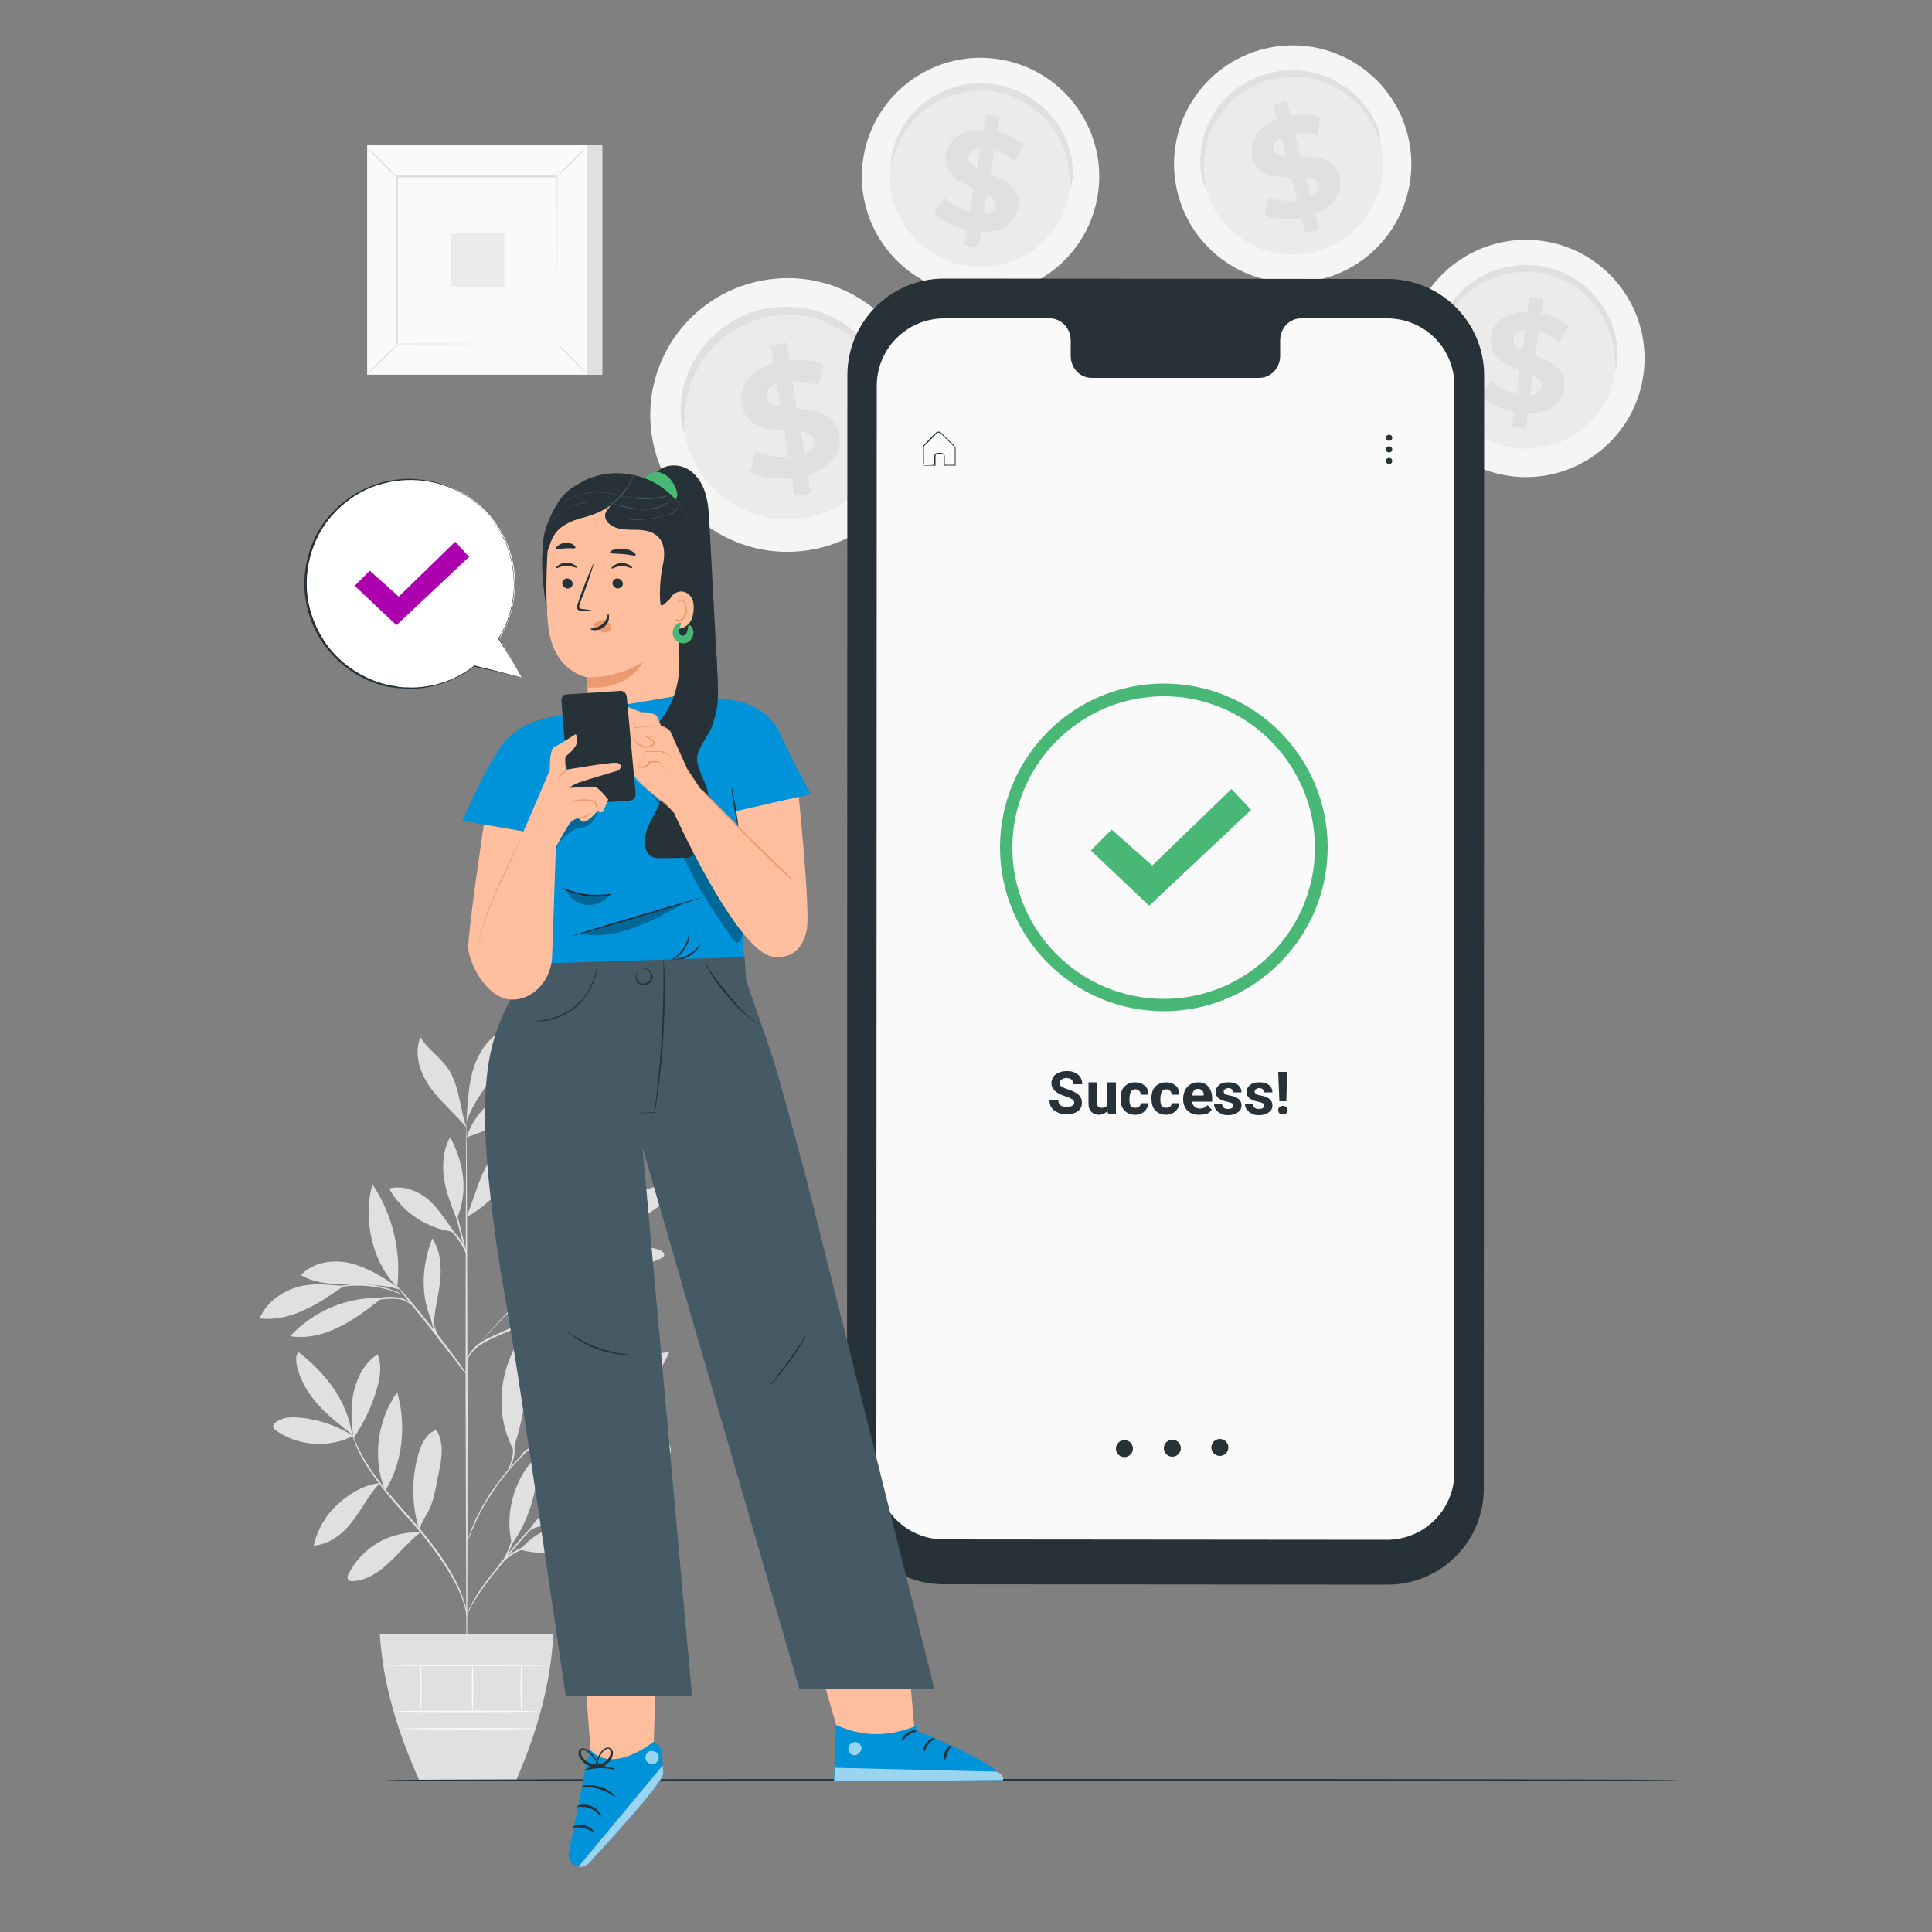<?xml version="1.0" encoding="utf-8"?>
<!-- Generator: Adobe Illustrator 23.0.0, SVG Export Plug-In . SVG Version: 6.00 Build 0)  -->
<svg version="1.1" id="Layer_1" xmlns="http://www.w3.org/2000/svg" xmlns:xlink="http://www.w3.org/1999/xlink" x="0px" y="0px"
	 viewBox="0 0 500 500" style="enable-background:new 0 0 500 500;" xml:space="preserve">
<rect x="0" y="0" width="500" height="500" fill="#808080" stroke="none"/>
<style type="text/css">
	.st0{fill:#E0E0E0;}
	.st1{fill:#FAFAFA;}
	.st2{fill:#F5F5F5;}
	.st3{fill:#EBEBEB;}
	.st4{display:none;}
	.st5{display:inline;fill:#EBEBEB;}
	.st6{fill:#263238;}
	.st7{fill:#49B776;}
	.st8{fill:#FFBE9D;}
	.st9{fill:#0093DA;}
	.st10{opacity:0.6;}
	.st11{fill:#FFFFFF;}
	.st12{fill:#EB996E;}
	.st13{fill:#455A64;}
	.st14{opacity:0.3;}
	.st15{fill:none;stroke:#4E585D;stroke-width:5.000000e-02;stroke-miterlimit:10;}
	.st16{fill:#AC00AE;}
</style>
<g id="Background_Complete">
	<g>
		<g>
			<g>
				<g>
					<g>
						<path class="st0" d="M91.4,371.6c-4.1-2.6-8.8-4.2-13.6-4.7c-2.2-0.2-4.7-0.2-6.4,1.2c-0.4,0.3-0.8,0.7-0.7,1.2
							c0.1,0.3,0.3,0.6,0.6,0.8C76.9,374.3,85.3,374.8,91.4,371.6"/>
					</g>
				</g>
			</g>
			<g>
				<g>
					<g>
						<path class="st0" d="M91.1,371.2c-3.1-2.4-6.2-4.8-8.8-7.7c-2.6-2.9-4.7-6.4-5.5-10.2c-0.2-1.2-0.3-2.5,0.4-3.4
							C84.3,355.4,89.8,362.4,91.1,371.2"/>
					</g>
				</g>
			</g>
			<g>
				<g>
					<g>
						<path class="st0" d="M91.4,371.5c-0.5-3.8-0.7-7.8,0.2-11.5c0.9-3.8,2.9-7.4,6.1-9.5c1.2,2.8,0.7,6.1-0.2,9
							c-1.3,4.6-3.4,8.9-6.1,12.8"/>
					</g>
				</g>
			</g>
			<g>
				<g>
					<g>
						<path class="st0" d="M98.3,383.8c-4.2,0.5-7.8,2.7-10.9,5.5s-5.3,6.6-6.2,10.7c4.1-0.3,7.6-3.1,10.1-6.4
							C93.7,390.5,95.4,386.9,98.3,383.8"/>
					</g>
				</g>
			</g>
			<g>
				<g>
					<g>
						<path class="st0" d="M99.7,385.8c-3.4-8.3-2.1-18.2,3.1-25.5C105.2,368.8,104.3,378.3,99.7,385.8"/>
					</g>
				</g>
			</g>
			<g>
				<g>
					<g>
						<path class="st0" d="M108.8,396.6c-3.8-0.2-7.6,0.7-10.9,2.6c-3.3,1.9-6,4.8-7.7,8.1c-0.2,0.5-0.4,1-0.1,1.5
							c0.3,0.4,0.8,0.4,1.2,0.4c3.7-0.2,6.9-2.4,9.6-5C103.6,401.7,105.9,398.8,108.8,396.6"/>
					</g>
				</g>
			</g>
			<g>
				<g>
					<g>
						<path class="st0" d="M108.5,396c-1.9-6.2-2.1-13-0.3-19.4c0.7-2.5,1.8-5.1,4.1-6.3c0.2-0.1,0.4-0.2,0.6-0.1
							c0.2,0.1,0.3,0.3,0.4,0.5c0.8,1.7,1.1,3.7,1,5.5c-0.1,1.9-0.5,3.8-0.9,5.6c-0.7,3.4-1.1,7.1-3,10.1c-0.4,0.7-0.8,1.5-1.2,2.2
							c-0.4,0.8-0.4,1-0.7,1.6"/>
					</g>
				</g>
			</g>
			<g>
				<g>
					<g>
						<path class="st0" d="M132.5,399.6c-1.8-6.8,0.1-15,4.4-20.5c0.3-0.4,0.7-0.9,1.2-0.8c0.8,0.1,1,1.1,0.9,1.9
							C138.8,387.1,136.5,393.9,132.5,399.6"/>
					</g>
				</g>
			</g>
			<g>
				<g>
					<g>
						<path class="st0" d="M134.7,401.1c8.2,2.1,17.6,0.1,24.5-5c-4.1-2-8.8-2.6-13.3-1.6C141.5,395.5,137.4,397.5,134.7,401.1"/>
					</g>
				</g>
			</g>
			<g>
				<g>
					<g>
						<path class="st0" d="M136.5,396.6c4.6-7.5,13.4-12.4,22.2-12.9c-1,3.6-3.9,6.4-7.3,8s-7,2.4-10.7,3.1
							C139.4,395.1,137.4,395.5,136.5,396.6"/>
					</g>
				</g>
			</g>
			<g>
				<g>
					<g>
						<path class="st0" d="M133,374.7c1.3-4.3,2.5-8.6,2.8-13s-0.3-9.1-2.6-12.9c-4.3,8.3-4.7,18-0.4,26.3"/>
					</g>
				</g>
			</g>
			<g>
				<g>
					<g>
						<path class="st0" d="M147.5,367.4c5-9.1,15.3-16.4,25.7-17.5C169.1,359.9,158.2,367.6,147.5,367.4"/>
					</g>
				</g>
			</g>
			<g>
				<g>
					<g>
						<path class="st0" d="M144.3,369.2c7.5,1.1,13.9,5.9,20.9,8.8c1.5,0.6,3.1,1.1,4.7,0.9c1.6-0.2,3.2-1.3,3.6-2.9
							c0.3-1.3-0.3-2.7-1.2-3.7c-0.9-1-2.2-1.6-3.4-2.1c-7.6-3.2-15.8-3.3-23.9-1.3"/>
					</g>
				</g>
			</g>
			<g>
				<g>
					<g>
						<path class="st0" d="M140,374.4c1.7,0.5,2.3,1.4,3.6,2.5c4.6,3.9,10,6.7,15.9,8.1c0.6,0.1,1.4,0.2,1.7-0.3
							c0.3-0.5-0.1-1.1-0.4-1.5c-2.4-3-5.9-5.1-9.6-6.5c-3.7-1.4-6.8-3-11.2-2.6"/>
					</g>
				</g>
			</g>
			<g>
				<g>
					<g>
						<path class="st0" d="M135.1,342.7c6.1,5.7,14.7,8.6,23,7.8c0.4,0,0.8-0.1,1.1-0.4c0.6-0.6-0.1-1.6-0.8-2.1
							C151.6,342.7,143.4,340.5,135.1,342.7"/>
					</g>
				</g>
			</g>
			<g>
				<g>
					<g>
						<path class="st0" d="M140.9,340.5c8.1-6,19.1-7.9,28.7-4.7c-3.6,3.6-8.6,5.5-13.7,6S145.8,341.8,140.9,340.5"/>
					</g>
				</g>
			</g>
			<g>
				<g>
					<g>
						<path class="st0" d="M138.6,326c-0.7-6.8-0.2-12.1-0.7-18.9c0-0.5-0.1-1.2-0.7-1.4c-0.7-0.3-1.3,0.6-1.5,1.3
							c-2,6.3-0.9,13.4,2.9,18.8"/>
					</g>
				</g>
			</g>
			<g>
				<g>
					<g>
						<path class="st0" d="M138.1,326.7c4.6-2.8,8-6.5,11.2-10.9c2.2-3,4.1-6.6,3.6-10.4c-3.1-0.1-6.1,1.6-8.1,4
							c-2,2.4-3.2,5.3-4.1,8.3S139.1,323.8,138.1,326.7"/>
					</g>
				</g>
			</g>
			<g>
				<g>
					<g>
						<path class="st0" d="M149.1,323.6c10-3.7,19.4-9.2,27.5-16.2c-3.3-1.3-7.1-0.5-10.3,0.8c-7.5,3-13.6,8.1-17.3,15.4"/>
					</g>
				</g>
			</g>
			<g>
				<g>
					<g>
						<path class="st0" d="M141.2,330.4c5.1,0.6,10.2,0.9,15.3,0.1c4.9-0.8,9.6-2.8,14.3-4.7c0.4-0.2,0.8-0.4,1-0.7
							c0.2-0.4,0-0.9-0.4-1.2c-0.3-0.3-0.8-0.5-1.2-0.6c-5-1.4-10.5-0.8-15.4,0.9C149.7,325.8,145.7,327.8,141.2,330.4"/>
					</g>
				</g>
			</g>
			<g>
				<g>
					<g>
						<path class="st0" d="M112.2,342.9c-3.5-7-3.2-15.1-0.3-22.4c2.1,3.2,2.4,7.3,2,11.1c-0.4,3.8-1.6,7.8-1.6,11.6"/>
					</g>
				</g>
			</g>
			<g>
				<g>
					<g>
						<path class="st0" d="M98.3,335.9c-8.7-0.2-17.3,3.5-23.2,9.9c4.3,0.7,8.8-0.4,12.7-2.4c3.9-1.9,7.4-4.6,10.9-7.3"/>
					</g>
				</g>
			</g>
			<g>
				<g>
					<g>
						<path class="st0" d="M89,332.8c-4.2-0.3-8.3-0.9-12.4,0.4s-7.8,4.1-9.4,8c4,0.5,8-0.5,11.6-2.2
							C82.4,337.4,85.7,335.1,89,332.8"/>
					</g>
				</g>
			</g>
			<g>
				<g>
					<g>
						<path class="st0" d="M102.8,333c-3.8-2.5-7.7-5-12.2-6.1c-4.4-1-9.6-0.3-12.7,3.1c3.6,2.1,7.9,2.4,12.1,2.4s9.3,0,13.2,1.3"/>
					</g>
				</g>
			</g>
			<g>
				<g>
					<g>
						<path class="st0" d="M102.8,333.1c-6.5-6.4-9-17.9-6.4-26.6C101.6,314.3,103.9,323.9,102.8,333.1"/>
					</g>
				</g>
			</g>
			<g>
				<g>
					<g>
						<path class="st0" d="M120.7,315c1.2-2.9,2.1-5.9,3.2-8.8s2.5-5.8,4.5-8.1c2.1-2.3,5-4,8.1-4.2c-1.9,8.8-7.8,16.6-15.6,21"/>
					</g>
				</g>
			</g>
			<g>
				<g>
					<g>
						<path class="st0" d="M117.5,318.8c-2-2.8-4.4-6.6-7.1-8.7s-6.3-3.4-9.7-2.5C104.1,313.7,110.5,318,117.5,318.8"/>
					</g>
				</g>
			</g>
			<g>
				<g>
					<g>
						<path class="st0" d="M118.1,315.3c-1.3-3.4-2.7-6.8-3.2-10.4c-0.5-3.6-0.2-7.4,1.6-10.6c3.6,6.8,4.7,14,1.8,21"/>
					</g>
				</g>
			</g>
			<g>
				<g>
					<g>
						<path class="st0" d="M120.8,294.3c2-6.7,8.1-11.6,14.8-13.9c0.8-0.3,1.7-0.5,2.6-0.4c0.9,0.1,1.7,0.7,1.9,1.6
							c0.2,1.1-0.7,2.2-1.6,2.9C133.3,289,127.2,292.3,120.8,294.3"/>
					</g>
				</g>
			</g>
			<g>
				<g>
					<g>
						<path class="st0" d="M120.8,288.8c0.3-4.3,0.5-8.7,1.9-12.8s4.1-7.9,8.1-9.7c0.7,4.4-1.3,8.7-3.6,12.5s-5.1,7.3-6.5,11.5"/>
					</g>
				</g>
			</g>
			<g>
				<g>
					<g>
						<path class="st0" d="M120.7,291.8c-1.7-4.9-1.8-11.1-4.8-15.3c-2-3-5.3-5-7.1-8.1c-1.2,2.9-0.8,6.3,0.4,9.2s3.2,5.4,5.4,7.7
							S118.7,289.4,120.7,291.8"/>
					</g>
				</g>
			</g>
			<g>
				<g>
					<g>
						<g>
							<path class="st0" d="M120.8,435.5c-0.1,0-0.2-32.5-0.3-72.7c0-40.1,0.1-72.7,0.2-72.7s0.2,32.5,0.3,72.7
								C121,402.9,120.9,435.5,120.8,435.5z"/>
						</g>
					</g>
				</g>
			</g>
			<g>
				<g>
					<g>
						<g>
							<path class="st0" d="M149.2,338c0,0-0.4,0.2-1.2,0.5c-0.9,0.3-2,0.7-3.4,1.1c-2.8,1-6.7,2.4-11,4.1
								c-4.2,1.8-8.2,3.3-10.4,5.2c-1.1,1-1.8,2-2.1,2.8s-0.4,1.2-0.4,1.2c0,0,0-0.1,0-0.3c0-0.2,0.1-0.5,0.2-1c0.3-0.8,0.9-1.9,2-3
								c1.1-1,2.7-2,4.5-2.8c1.8-0.8,3.8-1.7,5.9-2.6c4.3-1.7,8.2-3.1,11.1-4c1.4-0.5,2.6-0.8,3.4-1
								C148.7,338.1,149.2,338,149.2,338z"/>
						</g>
					</g>
				</g>
			</g>
			<g>
				<g>
					<g>
						<g>
							<path class="st0" d="M158.5,315.1c0,0-0.1,0.1-0.3,0.4c-0.3,0.3-0.6,0.6-1,1c-1,0.9-2.3,2.1-3.9,3.5c-3.4,3-7.9,7.1-13,11.5
								c-5.1,4.5-9.4,8.8-12.5,12.1c-1.5,1.6-2.7,3-3.5,3.9c-0.4,0.4-0.7,0.8-0.9,1.1c-0.2,0.2-0.3,0.4-0.3,0.4s0.1-0.1,0.3-0.4
								c0.2-0.3,0.5-0.6,0.9-1.1c0.8-1,1.9-2.4,3.4-4c3-3.3,7.3-7.7,12.4-12.2c5.1-4.5,9.7-8.5,13.1-11.5c1.6-1.4,3-2.6,4-3.4
								c0.4-0.4,0.8-0.7,1.1-0.9C158.4,315.2,158.5,315.1,158.5,315.1z"/>
						</g>
					</g>
				</g>
			</g>
			<g>
				<g>
					<g>
						<g>
							<path class="st0" d="M134.8,336.1c-0.1-0.1,0.9-2.5,2-5.6c1.1-3.1,1.6-5.7,1.7-5.7c0.1,0-0.2,2.7-1.3,5.8
								c-0.5,1.6-1.1,2.9-1.6,3.9C135.2,335.6,134.8,336.1,134.8,336.1z"/>
						</g>
					</g>
				</g>
			</g>
			<g>
				<g>
					<g>
						<g>
							<path class="st0" d="M120.8,355.8c0,0-0.3-0.3-0.8-0.9c-0.5-0.7-1.2-1.5-2-2.6c-1.7-2.2-4-5.2-6.6-8.5s-5-6.2-6.7-8.4
								c-0.8-1-1.5-1.9-2-2.5c-0.5-0.6-0.7-0.9-0.7-1c0,0,0.3,0.3,0.8,0.9c0.5,0.6,1.3,1.4,2.2,2.4c1.8,2.1,4.2,5,6.8,8.3
								c2.6,3.3,4.9,6.3,6.5,8.5c0.8,1.1,1.4,2,1.9,2.7S120.8,355.8,120.8,355.8z"/>
						</g>
					</g>
				</g>
			</g>
			<g>
				<g>
					<g>
						<g>
							<path class="st0" d="M114.5,347.8c-0.1,0.1-1.7-1.9-2.6-4.9c-0.6-2.1-0.7-4-0.6-4.9l0.2,0c-0.1,0.4-0.2,0.6-0.2,0.6
								s0-0.2,0-0.6l0.2,0c0.1,0.9,0.2,2.7,0.8,4.8C113.2,345.7,114.7,347.7,114.5,347.8z"/>
						</g>
					</g>
				</g>
			</g>
			<g>
				<g>
					<g>
						<g>
							<path class="st0" d="M106.5,337.7c-0.1,0.1-0.6-0.6-1.8-1.1c-1.2-0.5-3.1-0.6-5.1-0.4c-2,0.1-3.8,0.5-5.1,0.8
								c-1.3,0.3-2.1,0.6-2.1,0.5c0-0.1,0.7-0.4,2-0.8s3.1-0.8,5.2-1c2-0.2,4,0,5.2,0.6C106.1,336.9,106.5,337.7,106.5,337.7z"/>
						</g>
					</g>
				</g>
			</g>
			<g>
				<g>
					<g>
						<g>
							<path class="st0" d="M104.6,335.2c0,0.1-1.1-0.4-2.8-1s-4.2-1.2-7-1.4c-2.8-0.2-5.3,0-7.1,0.4c-1.8,0.3-2.9,0.7-2.9,0.6
								c0,0,0.3-0.1,0.7-0.3c0.5-0.2,1.2-0.4,2.1-0.6c1.8-0.4,4.4-0.7,7.2-0.5s5.3,0.9,7.1,1.6c0.9,0.3,1.5,0.6,2,0.9
								C104.3,335,104.6,335.2,104.6,335.2z"/>
						</g>
					</g>
				</g>
			</g>
			<g>
				<g>
					<g>
						<g>
							
								<ellipse transform="matrix(0.969 -0.246 0.246 0.969 -74.446 38.975)" class="st0" cx="118.9" cy="317.7" rx="0.2" ry="7.4"/>
						</g>
					</g>
				</g>
			</g>
			<g>
				<g>
					<g>
						<g>
							<path class="st0" d="M120.8,324.9c-0.1,0-0.7-2.1-2.3-4.2c-1.5-2.2-3.4-3.3-3.3-3.4c0,0,0.6,0.1,1.3,0.7
								c0.7,0.5,1.6,1.4,2.4,2.5C120.6,322.6,121,324.9,120.8,324.9z"/>
						</g>
					</g>
				</g>
			</g>
			<g>
				<g>
					<g>
						<g>
							<path class="st0" d="M120.8,418.1c-0.1,0-0.2-0.8-0.5-2.2c-0.4-1.4-1-3.3-2.2-5.6c-2.3-4.6-6.3-10.4-11.5-16.3
								c-2.6-2.9-5.1-5.7-7.2-8.4c-2.1-2.6-3.9-5.2-5.2-7.4c-1.3-2.2-2.1-4.1-2.6-5.5c-0.2-0.7-0.4-1.2-0.5-1.6
								c-0.1-0.4-0.2-0.6-0.1-0.6c0,0,0.3,0.8,0.8,2.1c0.5,1.3,1.4,3.2,2.7,5.4c1.3,2.2,3.1,4.7,5.2,7.3c2.1,2.6,4.6,5.4,7.2,8.3
								c5.2,5.9,9.3,11.8,11.5,16.4c1.1,2.3,1.7,4.3,2.1,5.7c0.2,0.7,0.3,1.3,0.3,1.6C120.8,417.9,120.8,418.1,120.8,418.1z"/>
						</g>
					</g>
				</g>
			</g>
			<g>
				<g>
					<g>
						<g>
							<path class="st0" d="M146.4,389.1c0,0-0.5,0.3-1.4,0.8c-0.9,0.5-2.1,1.2-3.5,2.3c-1.4,1.1-3,2.5-4.6,4.2
								c-1.6,1.7-3.3,3.7-5,5.8c-3.4,4.3-6.6,8-8.4,11c-1,1.5-1.7,2.7-2.1,3.6s-0.7,1.4-0.7,1.4c0,0,0-0.1,0.1-0.4s0.2-0.6,0.4-1
								c0.4-0.9,1.1-2.2,2-3.7c1.8-3.1,5-6.9,8.4-11.1c1.7-2.1,3.4-4.1,5-5.8c1.6-1.7,3.3-3.1,4.7-4.1c1.4-1,2.7-1.8,3.6-2.2
								c0.4-0.2,0.8-0.4,1.1-0.5C146.3,389.1,146.4,389.1,146.4,389.1z"/>
						</g>
					</g>
				</g>
			</g>
			<g>
				<g>
					<g>
						<g>
							<path class="st0" d="M146.9,398.5c0,0.1-1.1,0.2-2.9,0.4c-1.8,0.2-4.2,0.5-6.8,1.3c-2.6,0.8-4.7,2.1-6.1,3.2
								c-1.4,1.1-2.1,2-2.1,1.9c0,0,0.1-0.3,0.4-0.7c0.3-0.4,0.8-0.9,1.5-1.5c1.4-1.2,3.5-2.5,6.1-3.4c2.6-0.8,5.1-1.1,6.9-1.2
								C145.8,398.5,146.9,398.5,146.9,398.5z"/>
						</g>
					</g>
				</g>
			</g>
			<g>
				<g>
					<g>
						<g>
							<path class="st0" d="M130,404.3c-0.1-0.1,1.1-2,2.1-4.7c0.9-2.7,1.1-5,1.3-5c0.1,0,0.1,0.6-0.1,1.5c-0.1,0.9-0.3,2.2-0.8,3.6
								c-0.5,1.4-1.1,2.5-1.6,3.3C130.4,403.9,130.1,404.4,130,404.3z"/>
						</g>
					</g>
				</g>
			</g>
			<g>
				<g>
					<g>
						<g>
							<path class="st0" d="M154.8,363.8c0,0-0.1,0.1-0.5,0.2c-0.4,0.2-0.8,0.4-1.3,0.6c-0.6,0.3-1.3,0.6-2.1,1
								c-0.8,0.4-1.7,0.8-2.7,1.4c-0.5,0.3-1,0.6-1.6,0.9c-0.5,0.3-1.1,0.7-1.6,1c-1.1,0.7-2.3,1.5-3.5,2.4c-2.4,1.8-4.9,4-7.3,6.5
								c-2.4,2.5-4.5,5.1-6.2,7.6c-0.8,1.3-1.7,2.4-2.3,3.6c-0.3,0.6-0.7,1.1-1,1.7c-0.3,0.5-0.6,1.1-0.8,1.6c-0.6,1-0.9,2-1.3,2.8
								c-0.4,0.8-0.7,1.5-0.9,2.1c-0.2,0.5-0.4,1-0.6,1.4c-0.1,0.3-0.2,0.5-0.2,0.5c0,0,0-0.2,0.1-0.5c0.1-0.4,0.3-0.8,0.5-1.4
								c0.2-0.6,0.5-1.3,0.8-2.2c0.4-0.8,0.7-1.8,1.3-2.8c0.3-0.5,0.5-1,0.8-1.6s0.6-1.1,1-1.7c0.7-1.2,1.4-2.4,2.3-3.6
								c1.7-2.5,3.8-5.1,6.2-7.6c2.4-2.5,5-4.7,7.4-6.5c1.2-0.9,2.4-1.7,3.6-2.4c0.6-0.4,1.1-0.7,1.7-1c0.6-0.3,1.1-0.6,1.6-0.9
								c1-0.6,1.9-1,2.8-1.4s1.5-0.7,2.1-0.9c0.6-0.2,1-0.4,1.4-0.5C154.6,363.9,154.8,363.8,154.8,363.8z"/>
						</g>
					</g>
				</g>
			</g>
			<g>
				<g>
					<g>
						<g>
							<path class="st0" d="M134.4,377.5c0,0,0.2-0.8,1.1-1.7c0.9-0.9,2.6-1.7,4.5-1.7c1.9,0,3.6,0.5,4.7,0.9
								c1.1,0.5,1.8,0.8,1.8,0.9c0,0.1-0.7-0.2-1.9-0.6c-1.2-0.4-2.8-0.8-4.6-0.8c-1.8,0.1-3.4,0.8-4.3,1.5
								C134.8,376.8,134.5,377.5,134.4,377.5z"/>
						</g>
					</g>
				</g>
			</g>
			<g>
				<g>
					<g>
						<g>
							<path class="st0" d="M131.4,380.6c-0.1-0.1,1-1.8,1.3-4.2c0.3-2.4-0.4-4.3-0.3-4.4c0.1,0,0.3,0.4,0.5,1.2
								c0.2,0.8,0.4,1.9,0.2,3.2c-0.1,1.3-0.6,2.3-0.9,3C131.8,380.3,131.4,380.6,131.4,380.6z"/>
						</g>
					</g>
				</g>
			</g>
		</g>
		<g>
			<g>
				<g>
					<path class="st0" d="M98.3,422.8c0.7,12.4,4.4,25.1,10.2,37.9h25.1c5.5-12.7,9-25.3,9.6-37.9H98.3z"/>
				</g>
			</g>
		</g>
		<g>
			<g>
				<g>
					<g>
						<ellipse class="st1" cx="120.7" cy="442.9" rx="18.4" ry="0.2"/>
					</g>
				</g>
			</g>
		</g>
		<g>
			<g>
				<g>
					<g>
						<ellipse class="st1" cx="121.3" cy="447.4" rx="17.3" ry="0.2"/>
					</g>
				</g>
			</g>
		</g>
		<g>
			<g>
				<g>
					<g>
						<ellipse class="st1" cx="108.9" cy="436.7" rx="0.2" ry="5.8"/>
					</g>
				</g>
			</g>
		</g>
		<g>
			<g>
				<g>
					<g>
						<ellipse class="st1" cx="122.3" cy="436.9" rx="0.2" ry="6"/>
					</g>
				</g>
			</g>
		</g>
		<g>
			<g>
				<g>
					<g>
						<ellipse class="st1" cx="134.9" cy="437" rx="0.2" ry="6.1"/>
					</g>
				</g>
			</g>
		</g>
		<g>
			<g>
				<g>
					<g>
						<ellipse class="st1" cx="120.7" cy="431" rx="21.6" ry="0.2"/>
					</g>
				</g>
			</g>
		</g>
	</g>
	<g>
		<g>
			<g>
				<g>
					<g>
						<g>
							<g>
								
									<ellipse transform="matrix(0.99 -0.144 0.144 0.99 -13.326 30.404)" class="st2" cx="203.7" cy="107.4" rx="35.5" ry="35.4"/>
							</g>
						</g>
					</g>
				</g>
			</g>
			<g>
				<g>
					<g>
						<g>
							<g>
								
									<ellipse transform="matrix(0.99 -0.144 0.144 0.99 -13.326 30.404)" class="st3" cx="203.7" cy="107.4" rx="27" ry="27"/>
							</g>
						</g>
					</g>
				</g>
			</g>
			<g>
				<g>
					<g>
						<g>
							<g>
								<g>
									<path class="st0" d="M230.3,102.7c-0.2,0-0.4-1.1-1.2-3.1c-0.7-2-2-4.8-4.3-7.8c-1.1-1.5-2.6-3-4.3-4.3
										c-1.7-1.4-3.7-2.7-5.9-3.7c-1.1-0.5-2.3-0.9-3.5-1.3c-1.2-0.3-2.5-0.7-3.8-0.8c-1.3-0.2-2.7-0.3-4-0.2s-2.8,0.2-4.1,0.4
										c-1.4,0.3-2.7,0.6-4,1.1c-1.3,0.4-2.5,1-3.7,1.6c-1.2,0.6-2.3,1.3-3.3,2.1c-1,0.8-2,1.6-2.9,2.4c-1.8,1.7-3.2,3.6-4.3,5.5
										c-1.1,1.9-1.9,3.8-2.5,5.5c-1.1,3.6-1.3,6.6-1.4,8.8c0,2.1,0.1,3.3,0,3.3c-0.1,0-0.5-1.1-0.8-3.3c-0.2-2.2-0.3-5.4,0.7-9.2
										c0.5-1.9,1.3-3.9,2.4-6c1.1-2,2.6-4.1,4.4-6c0.9-0.9,1.9-1.8,3-2.7c1.1-0.8,2.3-1.6,3.5-2.3c1.3-0.7,2.6-1.3,4-1.8
										c1.4-0.5,2.9-0.9,4.4-1.1c1.5-0.3,3-0.4,4.5-0.4c1.5,0,2.9,0.1,4.4,0.3c1.4,0.2,2.8,0.5,4.1,0.9c1.3,0.4,2.6,0.9,3.8,1.5
										c2.4,1.1,4.4,2.6,6.2,4.1c1.8,1.5,3.2,3.2,4.3,4.8c2.3,3.2,3.4,6.3,3.9,8.4C230.4,101.4,230.4,102.6,230.3,102.7z"/>
								</g>
							</g>
						</g>
					</g>
				</g>
			</g>
		</g>
		<g>
			<g>
				<g>
					<g>
						<g>
							<g>
								<g>
									<path class="st0" d="M209,122.9l0.8,4.7l-4.1,0.7l-0.7-4.5c-4.1,0.4-8.3-0.3-10.9-1.7l1.5-5.4c2.3,1.2,5.5,1.8,8.5,1.7
										l-1.1-6.9c-4.8-0.4-10.2-1.1-11.1-7c-0.7-4.4,1.9-8.7,8.3-10.5l-0.7-4.6l4.1-0.7l0.7,4.5c3.1-0.3,6.3,0.1,8.8,1.2l-1.3,5.4
										c-2.3-0.9-4.6-1.2-6.7-1.1l1.1,7.1c4.8,0.3,10.1,1.1,11,6.9C218,116.8,215.4,121.1,209,122.9z M201.9,105.2l-0.9-5.9
										c-2.1,0.8-2.8,2.2-2.6,3.6C198.6,104.3,200,104.9,201.9,105.2z M210.7,114.1c-0.2-1.4-1.6-2.1-3.4-2.4l0.9,5.7
										C210.1,116.6,210.9,115.4,210.7,114.1z"/>
								</g>
							</g>
						</g>
					</g>
				</g>
			</g>
		</g>
	</g>
	<g>
		<g>
			<g>
				<g>
					<g>
						<g>
							<g>
								
									<ellipse transform="matrix(0.175 -0.985 0.985 0.175 164.254 287.551)" class="st2" cx="253.7" cy="45.8" rx="30.7" ry="30.7"/>
							</g>
						</g>
					</g>
				</g>
			</g>
			<g>
				<g>
					<g>
						<g>
							<g>
								
									<ellipse transform="matrix(0.175 -0.985 0.985 0.175 164.251 287.553)" class="st3" cx="253.7" cy="45.8" rx="23.4" ry="23.4"/>
							</g>
						</g>
					</g>
				</g>
			</g>
			<g>
				<g>
					<g>
						<g>
							<g>
								<g>
									<path class="st0" d="M276.9,49.2c-0.1,0-0.1-1-0.1-2.9c-0.1-1.8-0.3-4.5-1.4-7.5c-0.5-1.5-1.3-3.1-2.3-4.7
										c-1-1.6-2.3-3.2-3.9-4.6c-0.8-0.7-1.6-1.4-2.5-2c-0.9-0.6-1.9-1.2-2.9-1.7c-1-0.5-2.1-1-3.3-1.3c-1.1-0.4-2.3-0.6-3.5-0.8
										c-1.2-0.2-2.4-0.3-3.6-0.2s-2.4,0.1-3.5,0.3s-2.2,0.5-3.3,0.8c-1.1,0.3-2.1,0.8-3,1.2c-1.9,0.9-3.6,2.1-5,3.3
										c-1.4,1.3-2.6,2.6-3.6,3.9c-1.9,2.6-2.9,5.1-3.5,6.8c-0.6,1.7-0.8,2.8-0.9,2.7c-0.1,0-0.1-1.1,0.3-2.9
										c0.4-1.8,1.2-4.5,3.1-7.4c0.9-1.4,2.1-2.9,3.6-4.3c1.5-1.4,3.2-2.6,5.3-3.7c1-0.5,2.1-1,3.2-1.4c1.1-0.4,2.3-0.7,3.5-0.9
										c1.2-0.2,2.5-0.4,3.8-0.4s2.6,0.1,3.9,0.3c1.3,0.2,2.6,0.5,3.8,0.9c1.2,0.4,2.4,0.9,3.5,1.4c1.1,0.5,2.1,1.2,3.1,1.9
										c1,0.7,1.9,1.4,2.7,2.2c1.6,1.6,3,3.3,4,5c1,1.7,1.8,3.5,2.3,5.1c1,3.3,1,6.1,0.9,8C277.3,48.2,277,49.2,276.9,49.2z"/>
								</g>
							</g>
						</g>
					</g>
				</g>
			</g>
		</g>
		<g>
			<g>
				<g>
					<g>
						<g>
							<g>
								<g>
									<path class="st0" d="M253.9,60l-0.7,4l-3.6-0.6l0.6-3.9c-3.5-0.8-6.8-2.5-8.5-4.3l2.7-4.1c1.6,1.6,4,3,6.6,3.7l1-6
										c-3.8-1.6-8.1-3.7-7.2-8.8c0.6-3.8,3.9-6.6,9.7-6.3l0.6-4l3.6,0.6l-0.6,3.9c2.7,0.7,5.2,1.8,6.9,3.4l-2.5,4.1
										c-1.7-1.3-3.4-2.3-5.2-2.8l-1,6.1c3.8,1.6,8,3.6,7.2,8.7C262.9,57.4,259.6,60.2,253.9,60z M252.9,43.5l0.8-5.1
										c-2,0.1-2.9,1-3.1,2.2C250.4,41.9,251.4,42.8,252.9,43.5z M257.6,53.2c0.2-1.3-0.7-2.1-2.2-2.9l-0.8,5
										C256.5,55.1,257.4,54.3,257.6,53.2z"/>
								</g>
							</g>
						</g>
					</g>
				</g>
			</g>
		</g>
	</g>
	<g>
		<g>
			<g>
				<g>
					<g>
						<g>
							<g>
								
									<ellipse transform="matrix(0.974 -0.227 0.227 0.974 -0.856 77.178)" class="st2" cx="334.5" cy="42.3" rx="30.7" ry="30.7"/>
							</g>
						</g>
					</g>
				</g>
			</g>
			<g>
				<g>
					<g>
						<g>
							<g>
								
									<ellipse transform="matrix(0.974 -0.227 0.227 0.974 -0.856 77.178)" class="st3" cx="334.5" cy="42.3" rx="23.4" ry="23.4"/>
							</g>
						</g>
					</g>
				</g>
			</g>
			<g>
				<g>
					<g>
						<g>
							<g>
								<g>
									<path class="st0" d="M357.2,36.3c-0.1,0-0.5-0.9-1.2-2.6c-0.8-1.7-2.1-4-4.3-6.4c-1.1-1.2-2.4-2.4-4-3.4
										c-1.6-1.1-3.4-2-5.4-2.7c-1-0.4-2-0.7-3.1-0.9c-1.1-0.2-2.2-0.4-3.4-0.4s-2.3,0-3.5,0.1c-1.2,0.1-2.4,0.4-3.6,0.6
										c-1.2,0.3-2.3,0.7-3.4,1.2c-1.1,0.5-2.1,1-3.1,1.7c-1,0.6-1.9,1.3-2.7,2c-0.8,0.7-1.6,1.5-2.3,2.3c-1.4,1.6-2.5,3.3-3.3,5
										c-0.8,1.7-1.4,3.4-1.7,5c-0.7,3.2-0.7,5.8-0.5,7.7c0.2,1.8,0.4,2.8,0.2,2.9c-0.1,0-0.5-0.9-0.9-2.8c-0.4-1.8-0.6-4.6,0-8
										c0.3-1.7,0.8-3.5,1.6-5.3c0.8-1.8,1.9-3.7,3.4-5.5c0.7-0.9,1.5-1.7,2.4-2.5c0.9-0.8,1.8-1.6,2.9-2.2c1-0.7,2.1-1.3,3.3-1.8
										s2.4-1,3.7-1.3c1.3-0.3,2.6-0.6,3.8-0.7c1.3-0.1,2.5-0.1,3.8-0.1c1.2,0.1,2.5,0.3,3.6,0.5c1.2,0.2,2.3,0.6,3.4,1
										c2.1,0.8,4,1.9,5.7,3.1c1.6,1.2,3,2.5,4.1,3.8c2.2,2.6,3.4,5.2,4,6.9C357.2,35.2,357.3,36.3,357.2,36.3z"/>
								</g>
							</g>
						</g>
					</g>
				</g>
			</g>
		</g>
		<g>
			<g>
				<g>
					<g>
						<g>
							<g>
								<g>
									<path class="st0" d="M340.3,55.3l1,4l-3.5,0.9l-1-3.8c-3.5,0.7-7.2,0.4-9.5-0.6l0.9-4.8c2.1,0.9,4.9,1.2,7.5,0.8l-1.5-5.9
										c-4.2,0-8.9-0.2-10.1-5.3c-0.9-3.8,1-7.6,6.4-9.7l-1-3.9L333,26l1,3.9c2.7-0.5,5.5-0.4,7.7,0.4l-0.7,4.8
										c-2.1-0.6-4-0.7-5.9-0.5l1.5,6c4.1-0.1,8.8,0.2,10,5.2C347.6,49.4,345.7,53.3,340.3,55.3z M332.9,40.6l-1.3-5
										c-1.8,0.9-2.3,2.1-2,3.3C330,40,331.2,40.5,332.9,40.6z M341.1,47.6c-0.3-1.2-1.5-1.7-3.1-1.8l1.2,4.9
										C340.8,49.8,341.3,48.7,341.1,47.6z"/>
								</g>
							</g>
						</g>
					</g>
				</g>
			</g>
		</g>
	</g>
	<g>
		<g>
			<g>
				<g>
					<g>
						<g>
							<g>
								
									<ellipse transform="matrix(0.149 -0.989 0.989 0.149 244.303 469.402)" class="st2" cx="394.8" cy="92.8" rx="30.7" ry="30.7"/>
							</g>
						</g>
					</g>
				</g>
			</g>
			<g>
				<g>
					<g>
						<g>
							<g>
								
									<ellipse transform="matrix(0.149 -0.989 0.989 0.149 244.324 469.454)" class="st3" cx="394.9" cy="92.8" rx="23.4" ry="23.4"/>
							</g>
						</g>
					</g>
				</g>
			</g>
			<g>
				<g>
					<g>
						<g>
							<g>
								<g>
									<path class="st0" d="M418.1,95.6c-0.1,0-0.1-1.1-0.2-2.9c-0.1-1.8-0.4-4.5-1.6-7.5c-0.6-1.5-1.4-3.1-2.4-4.7
										c-1.1-1.6-2.4-3.1-4-4.5c-0.8-0.7-1.7-1.4-2.6-2c-0.9-0.6-1.9-1.2-3-1.6c-1-0.5-2.1-0.9-3.3-1.2c-1.1-0.3-2.3-0.6-3.5-0.7
										c-1.2-0.1-2.4-0.2-3.6-0.1c-1.2,0-2.4,0.2-3.5,0.4c-1.1,0.2-2.2,0.5-3.3,0.9s-2,0.8-3,1.3c-1.9,1-3.5,2.2-4.9,3.4
										c-1.4,1.3-2.5,2.6-3.5,4c-1.8,2.7-2.8,5.2-3.3,6.9c-0.5,1.8-0.7,2.8-0.9,2.8c-0.1,0-0.1-1.1,0.2-2.9
										c0.3-1.8,1.1-4.5,2.9-7.4c0.9-1.4,2.1-2.9,3.5-4.4c1.5-1.4,3.2-2.7,5.2-3.8c1-0.6,2.1-1.1,3.2-1.5c1.1-0.4,2.3-0.8,3.5-1
										c1.2-0.2,2.5-0.4,3.8-0.5s2.6,0,3.9,0.1c1.3,0.2,2.6,0.4,3.8,0.8c1.2,0.3,2.4,0.8,3.5,1.3c1.1,0.5,2.2,1.1,3.2,1.8
										c1,0.7,1.9,1.4,2.8,2.2c1.7,1.5,3,3.2,4.1,4.9c1.1,1.7,1.8,3.4,2.4,5.1c1.1,3.3,1.2,6.1,1.1,7.9
										C418.5,94.6,418.2,95.6,418.1,95.6z"/>
								</g>
							</g>
						</g>
					</g>
				</g>
			</g>
		</g>
		<g>
			<g>
				<g>
					<g>
						<g>
							<g>
								<g>
									<path class="st0" d="M395.4,107l-0.5,4l-3.6-0.5l0.5-3.9c-3.5-0.7-6.8-2.3-8.6-4.1l2.6-4.1c1.6,1.6,4.1,2.9,6.7,3.5l0.8-6
										c-3.9-1.5-8.2-3.5-7.5-8.6c0.5-3.8,3.8-6.7,9.5-6.6l0.5-4l3.6,0.5l-0.5,3.9c2.7,0.6,5.2,1.7,7,3.2l-2.4,4.2
										c-1.7-1.3-3.5-2.2-5.3-2.6l-0.8,6.1c3.9,1.5,8.1,3.4,7.4,8.5C404.4,104.2,401.2,107.1,395.4,107z M394,90.6l0.7-5.1
										c-2,0.2-2.9,1.1-3,2.3C391.5,89,392.4,89.8,394,90.6z M399,100.1c0.2-1.3-0.8-2.1-2.3-2.8l-0.7,5
										C397.9,102.1,398.8,101.3,399,100.1z"/>
								</g>
							</g>
						</g>
					</g>
				</g>
			</g>
		</g>
	</g>
	<g>
		<g>
			<g>
				<g>
					<g>
						<g>
							<g>
								<g>
									<g>
										<g>
											<g>
												<rect x="98.9" y="37.6" class="st0" width="57" height="59.4"/>
											</g>
										</g>
									</g>
								</g>
							</g>
						</g>
					</g>
				</g>
			</g>
		</g>
		<g>
			<g>
				<g>
					<g>
						<g>
							<g>
								<g>
									<g>
										<g>
											<g>
												<rect x="95" y="37.6" class="st1" width="57" height="59.4"/>
											</g>
										</g>
									</g>
								</g>
							</g>
						</g>
					</g>
				</g>
			</g>
			<g>
				<g>
					<g>
						<g>
							<g>
								<g>
									<g>
										<g>
											<g>
												<path class="st0" d="M152,97H95V37.5h57V97z M95.1,96.9H152V37.6H95.1V96.9z"/>
											</g>
										</g>
									</g>
								</g>
							</g>
						</g>
					</g>
				</g>
			</g>
		</g>
		<g>
			<g>
				<g>
					<g>
						<g>
							<g>
								<g>
									<g>
										<g>
											<g>
												<rect x="102.7" y="45.5" class="st1" width="41.7" height="43.4"/>
											</g>
										</g>
									</g>
								</g>
							</g>
						</g>
					</g>
				</g>
			</g>
		</g>
		<g>
			<g>
				<g>
					<g>
						<g>
							<g>
								<g>
									<g>
										<g>
											<g>
												<g>
													<path class="st0" d="M102.7,89.3c0,0-0.4,0.5-1,1.2c-0.7,0.7-1.6,1.7-2.7,2.7s-2,1.9-2.7,2.6s-1.2,1-1.2,1
														c0,0,0.4-0.5,1-1.2c0.7-0.7,1.6-1.7,2.7-2.7s2-2,2.7-2.6C102.2,89.6,102.7,89.2,102.7,89.3z"/>
												</g>
											</g>
										</g>
									</g>
								</g>
							</g>
						</g>
					</g>
				</g>
			</g>
		</g>
		<g>
			<g>
				<g>
					<g>
						<g>
							<g>
								<g>
									<g>
										<g>
											<g>
												<g>
													<path class="st0" d="M144.4,89.1c0,0,0.5,0.4,1.2,1s1.6,1.6,2.7,2.7s1.9,2,2.6,2.7c0.6,0.7,1,1.2,1,1.2
														c0,0-0.5-0.4-1.2-1c-0.7-0.7-1.6-1.6-2.7-2.7c-1-1.1-2-2-2.6-2.7C144.7,89.6,144.3,89.2,144.4,89.1z"/>
												</g>
											</g>
										</g>
									</g>
								</g>
							</g>
						</g>
					</g>
				</g>
			</g>
		</g>
		<g>
			<g>
				<g>
					<g>
						<g>
							<g>
								<g>
									<g>
										<g>
											<g>
												<g>
													<path class="st0" d="M144.2,45.7c0,0,0.4-0.5,1-1.2c0.7-0.7,1.6-1.7,2.6-2.7c1.1-1,2-2,2.7-2.6c0.7-0.7,1.2-1,1.2-1
														c0,0-0.4,0.5-1,1.2c-0.7,0.7-1.6,1.7-2.6,2.7c-1.1,1-2,2-2.7,2.6C144.7,45.3,144.3,45.7,144.2,45.7z"/>
												</g>
											</g>
										</g>
									</g>
								</g>
							</g>
						</g>
					</g>
				</g>
			</g>
		</g>
		<g>
			<g>
				<g>
					<g>
						<g>
							<g>
								<g>
									<g>
										<g>
											<g>
												<g>
													<path class="st0" d="M102.6,45.8c0,0-0.5-0.4-1.2-1c-0.7-0.7-1.7-1.6-2.7-2.7c-1-1-1.9-2-2.6-2.7c-0.7-0.7-1-1.2-1-1.2
														c0,0,0.5,0.4,1.2,1c0.7,0.7,1.7,1.6,2.7,2.7c1,1,2,2,2.6,2.7C102.2,45.3,102.6,45.7,102.6,45.8z"/>
												</g>
											</g>
										</g>
									</g>
								</g>
							</g>
						</g>
					</g>
				</g>
			</g>
		</g>
		<g>
			<g>
				<g>
					<g>
						<g>
							<g>
								<g>
									<g>
										<g>
											<g>
												<g>
													<path class="st0" d="M144.2,89c0,0,0-0.1,0-0.2c0-0.2,0-0.3,0-0.6c0-0.5,0-1.3,0-2.3c0-2.1,0-5.1,0-8.8
														c0-7.6-0.1-18.4-0.1-31.4l0.2,0.2c-12.1,0-26.4,0-41.5,0l0,0l0.2-0.2c0,15.9,0,30.8,0,43.4l-0.2-0.2
														c12.4,0,22.8,0.1,30.1,0.1c3.6,0,6.5,0,8.4,0c1,0,1.7,0,2.2,0c0.3,0,0.4,0,0.6,0C144.2,89,144.2,89,144.2,89
														s-0.1,0-0.2,0c-0.1,0-0.3,0-0.6,0c-0.5,0-1.3,0-2.2,0c-1.9,0-4.8,0-8.4,0c-7.3,0-17.7,0.1-30.2,0.1h-0.2V89
														c0-12.6,0-27.5,0-43.4v-0.2h0.2l0,0c15.2,0,29.4,0,41.5,0h0.2v0.2c0,13-0.1,23.9-0.1,31.5c0,3.8,0,6.8,0,8.8
														c0,1,0,1.8,0,2.3c0,0.3,0,0.4,0,0.6C144.2,88.9,144.2,89,144.2,89z"/>
												</g>
											</g>
										</g>
									</g>
								</g>
							</g>
						</g>
					</g>
				</g>
			</g>
		</g>
		<g>
			<g>
				<g>
					<g>
						<g>
							<g>
								<g>
									<g>
										<g>
											<g>
												<rect x="116.6" y="60.3" class="st3" width="13.9" height="13.9"/>
											</g>
										</g>
									</g>
								</g>
							</g>
						</g>
					</g>
				</g>
			</g>
		</g>
	</g>
</g>
<g id="Background_Simple" class="st4">
	<path class="st5" d="M399.7,101.6l-2-3.3c-16.9-27.9-47.5-44.7-79.8-42.7c-4.1,0.3-8.3,0.8-12.4,1.7c-29.4,6.3-54.9,28.5-65.5,56.9
		c-6.2,16.7-8,36-19.8,49.2c-15.4,17.3-41.5,17.8-64.4,17.1c-22.9-0.7-49.1-0.1-64.4,17.2c-9.6,10.9-12.6,26.3-11.9,40.8
		c2.1,38.5,28.9,72.9,63,90c34.1,17.1,74.3,18.6,111.6,11.1c52.3-10.5,102.1-39.5,132-84.2C416.1,210.8,423.7,149.9,399.7,101.6z"/>
	<circle class="st5" cx="147.7" cy="124" r="33.6"/>
</g>
<g id="Device">
	<g>
		<g>
			<g>
				<g>
					<g>
						<g>
							<g>
								<g>
									<g>
										<g>
											<path class="st6" d="M359.1,410.1L244.2,410c-13.8,0-25-11.2-25-25l0.1-287.9c0-13.8,11.2-25,25-25l114.8,0.1
												c13.8,0,25,11.2,25,25l-0.1,287.9C384.1,398.9,372.9,410.1,359.1,410.1z"/>
										</g>
									</g>
								</g>
							</g>
						</g>
						<g>
							<g>
								<g>
									<g>
										<g>
											<path class="st1" d="M359,82.4l-22.3,0c-3,0-5.4,2.5-5.4,5.7v4c0,3.1-2.4,5.7-5.4,5.7l-43.4,0c-3,0-5.4-2.5-5.4-5.7v-4
												c0-3.1-2.4-5.7-5.4-5.7h-7.8l-19.5,0c-9.7,0-17.5,7.8-17.5,17.5l-0.1,281c0,9.7,7.8,17.5,17.5,17.5l114.6,0.1
												c9.7,0,17.5-7.8,17.5-17.5l0-281C376.5,90.2,368.7,82.4,359,82.4z"/>
										</g>
									</g>
								</g>
							</g>
						</g>
					</g>
				</g>
				<g>
					<g>
						<g>
							<g>
								<g>
									<circle class="st6" cx="291" cy="374.9" r="2.2"/>
								</g>
							</g>
						</g>
					</g>
					<g>
						<g>
							<g>
								<g>
									<circle class="st6" cx="303.4" cy="374.8" r="2.2"/>
								</g>
							</g>
						</g>
					</g>
					<g>
						<g>
							<g>
								<g>
									<circle class="st6" cx="315.7" cy="374.6" r="2.2"/>
								</g>
							</g>
						</g>
					</g>
				</g>
			</g>
			<g>
				<g>
					<g>
						<g>
							<g>
								<path class="st6" d="M238.9,120.4c0,0,0.1,0,0.2,0c0.2,0,0.4,0,0.6,0c0.6,0,1.3,0,2.2-0.1l-0.1,0.1c0-0.5,0-1,0-1.6
									c0-0.3,0-0.6,0-0.9c0.1-0.3,0.4-0.7,0.8-0.7c0.4,0,0.7,0,1.1,0c0.4,0.1,0.8,0.4,0.8,0.9c0,0.8,0,1.5,0,2.3l-0.1-0.1
									c0.9,0,1.8,0,2.8,0l-0.1,0.1c0-1.1,0-2.3,0-3.5c0-0.3,0-0.6,0-0.9c0-0.3-0.2-0.4-0.4-0.6c-0.4-0.4-0.8-0.8-1.2-1.2
									s-0.8-0.8-1.2-1.2c-0.2-0.2-0.4-0.4-0.6-0.6c-0.2-0.2-0.4-0.4-0.6-0.4c-0.2-0.1-0.4,0-0.6,0.1c-0.2,0.1-0.4,0.3-0.5,0.5
									c-0.3,0.3-0.7,0.7-1,1c-0.6,0.7-1.3,1.3-1.8,1.8c-0.2,0.3-0.1,0.7-0.1,1c0,0.3,0,0.7,0,1c0,0.6,0,1.1,0,1.6c0,0.4,0,0.7,0,1
									C238.9,120.3,238.9,120.4,238.9,120.4c0,0,0-0.1,0-0.3c0-0.3,0-0.6,0-1c0-0.5,0-1,0-1.6c0-0.3,0-0.7,0-1
									c0-0.3-0.1-0.8,0.1-1.2c0.5-0.6,1.1-1.2,1.8-1.9c0.3-0.3,0.6-0.7,1-1c0.2-0.2,0.3-0.3,0.5-0.5c0.2-0.2,0.6-0.2,0.8-0.2
									c0.3,0.1,0.5,0.3,0.7,0.5c0.2,0.2,0.4,0.4,0.6,0.6c0.4,0.4,0.8,0.8,1.2,1.2c0.4,0.4,0.8,0.8,1.2,1.2
									c0.2,0.2,0.5,0.5,0.5,0.8c0,0.3,0,0.6,0,0.9c0,1.2,0,2.4,0,3.5v0.1h-0.1c-1,0-1.9,0-2.8,0h-0.1v-0.1c0-0.8,0-1.6,0-2.3
									c0-0.3-0.2-0.6-0.6-0.7c-0.3,0-0.7,0-1,0c-0.3,0-0.5,0.3-0.6,0.5c0,0.3,0,0.6,0,0.9c0,0.6,0,1.1,0,1.6v0.1h-0.1
									c-0.9,0-1.7,0-2.3,0c-0.2,0-0.4,0-0.6,0C238.9,120.4,238.9,120.4,238.9,120.4z"/>
							</g>
						</g>
					</g>
				</g>
			</g>
		</g>
		<g>
			<g>
				<g>
					<g>
						<g>
							<g>
								<circle class="st6" cx="359.5" cy="113.3" r="0.8"/>
							</g>
						</g>
					</g>
				</g>
				<g>
					<g>
						<g>
							<g>
								<circle class="st6" cx="359.5" cy="116.3" r="0.8"/>
							</g>
						</g>
					</g>
				</g>
				<g>
					<g>
						<g>
							<g>
								<circle class="st6" cx="359.5" cy="119.3" r="0.8"/>
							</g>
						</g>
					</g>
				</g>
			</g>
		</g>
		<g>
			<g>
				<g>
					<path class="st7" d="M301.2,261.7c-23.4,0-42.4-19-42.4-42.4s19-42.4,42.4-42.4s42.4,19,42.4,42.4S324.5,261.7,301.2,261.7z
						 M301.2,180.2c-21.6,0-39.2,17.6-39.2,39.2s17.6,39.1,39.2,39.1s39.1-17.6,39.1-39.1S322.8,180.2,301.2,180.2z"/>
				</g>
			</g>
			<g>
				<g>
					<g>
						<g>
							<g>
								<g>
									<polygon class="st7" points="282.3,220.1 287.7,214.7 298.2,224 318.7,204.2 323.8,209.6 297.4,234.4 									"/>
								</g>
							</g>
						</g>
					</g>
				</g>
			</g>
		</g>
		<g>
			<path class="st6" d="M278,285.5c0-0.4-0.1-0.8-0.5-1s-0.8-0.5-1.6-0.7c-0.8-0.3-1.4-0.5-1.9-0.8c-1.3-0.7-1.9-1.6-1.9-2.7
				c0-0.6,0.2-1.1,0.5-1.6c0.3-0.5,0.8-0.8,1.4-1.1s1.3-0.4,2.1-0.4s1.5,0.1,2.1,0.4c0.6,0.3,1.1,0.7,1.4,1.2
				c0.3,0.5,0.5,1.1,0.5,1.8h-2.3c0-0.5-0.2-0.9-0.5-1.2c-0.3-0.3-0.8-0.4-1.3-0.4c-0.5,0-1,0.1-1.3,0.4s-0.5,0.5-0.5,0.9
				c0,0.4,0.2,0.7,0.5,0.9c0.4,0.2,0.9,0.5,1.6,0.7c1.3,0.4,2.2,0.9,2.8,1.4s0.9,1.3,0.9,2.1c0,1-0.4,1.7-1.1,2.2
				c-0.7,0.5-1.7,0.8-2.9,0.8c-0.8,0-1.6-0.1-2.3-0.5c-0.7-0.3-1.2-0.7-1.6-1.3s-0.5-1.2-0.5-1.9h2.3c0,1.2,0.7,1.8,2.2,1.8
				c0.5,0,1-0.1,1.3-0.3S278,285.9,278,285.5z"/>
			<path class="st6" d="M286.6,287.5c-0.5,0.6-1.3,1-2.2,1c-0.9,0-1.5-0.3-2-0.8s-0.7-1.2-0.7-2.2v-5.4h2.2v5.3
				c0,0.9,0.4,1.3,1.2,1.3c0.7,0,1.3-0.3,1.5-0.8v-5.8h2.2v8.2h-2L286.6,287.5z"/>
			<path class="st6" d="M293.8,286.7c0.4,0,0.7-0.1,1-0.3s0.4-0.5,0.4-0.9h2c0,0.5-0.2,1.1-0.5,1.5c-0.3,0.5-0.7,0.8-1.2,1.1
				s-1.1,0.4-1.7,0.4c-1.2,0-2.1-0.4-2.8-1.1s-1-1.8-1-3.1v-0.1c0-1.3,0.3-2.3,1-3s1.6-1.1,2.8-1.1c1,0,1.8,0.3,2.5,0.9
				s0.9,1.4,0.9,2.3h-2c0-0.4-0.1-0.8-0.4-1c-0.3-0.3-0.6-0.4-1-0.4c-0.5,0-0.9,0.2-1.1,0.6s-0.4,1-0.4,1.8v0.2
				c0,0.8,0.1,1.5,0.4,1.8C292.8,286.5,293.2,286.7,293.8,286.7z"/>
			<path class="st6" d="M301.8,286.7c0.4,0,0.7-0.1,1-0.3s0.4-0.5,0.4-0.9h2c0,0.5-0.2,1.1-0.5,1.5c-0.3,0.5-0.7,0.8-1.2,1.1
				s-1.1,0.4-1.7,0.4c-1.2,0-2.1-0.4-2.8-1.1s-1-1.8-1-3.1v-0.1c0-1.3,0.3-2.3,1-3s1.6-1.1,2.8-1.1c1,0,1.8,0.3,2.5,0.9
				s0.9,1.4,0.9,2.3h-2c0-0.4-0.1-0.8-0.4-1c-0.3-0.3-0.6-0.4-1-0.4c-0.5,0-0.9,0.2-1.1,0.6s-0.4,1-0.4,1.8v0.2
				c0,0.8,0.1,1.5,0.4,1.8C300.9,286.5,301.3,286.7,301.8,286.7z"/>
			<path class="st6" d="M310.2,288.5c-1.2,0-2.2-0.4-2.9-1.1s-1.1-1.7-1.1-2.9v-0.2c0-0.8,0.2-1.5,0.5-2.2c0.3-0.6,0.8-1.1,1.4-1.5
				s1.2-0.5,2-0.5c1.1,0,2,0.4,2.6,1.1c0.6,0.7,1,1.7,1,3v0.9h-5.2c0.1,0.5,0.3,1,0.6,1.3c0.4,0.3,0.8,0.5,1.4,0.5
				c0.8,0,1.5-0.3,2-0.9l1.1,1.2c-0.3,0.5-0.8,0.8-1.3,1.1C311.5,288.4,310.9,288.5,310.2,288.5z M310,281.8c-0.4,0-0.8,0.1-1,0.4
				s-0.4,0.7-0.5,1.3h3v-0.2c0-0.5-0.1-0.9-0.4-1.1C310.8,281.9,310.4,281.8,310,281.8z"/>
			<path class="st6" d="M319.2,286.1c0-0.3-0.1-0.5-0.4-0.6c-0.3-0.1-0.7-0.3-1.3-0.4c-1.9-0.4-2.9-1.2-2.9-2.5
				c0-0.7,0.3-1.3,0.9-1.8c0.6-0.5,1.4-0.7,2.4-0.7c1,0,1.9,0.2,2.5,0.7c0.6,0.5,0.9,1.1,0.9,1.9h-2.2c0-0.3-0.1-0.6-0.3-0.8
				c-0.2-0.2-0.5-0.3-0.9-0.3c-0.4,0-0.6,0.1-0.9,0.3s-0.3,0.4-0.3,0.6c0,0.2,0.1,0.4,0.3,0.6c0.2,0.1,0.6,0.3,1.2,0.4
				s1,0.2,1.4,0.4c1.1,0.4,1.7,1.1,1.7,2.2c0,0.7-0.3,1.4-1,1.8c-0.6,0.5-1.5,0.7-2.5,0.7c-0.7,0-1.3-0.1-1.8-0.4
				c-0.5-0.2-1-0.6-1.3-1s-0.5-0.9-0.5-1.4h2.1c0,0.4,0.2,0.7,0.4,0.9c0.3,0.2,0.6,0.3,1.1,0.3c0.4,0,0.7-0.1,1-0.2
				C319.1,286.5,319.2,286.4,319.2,286.1z"/>
			<path class="st6" d="M327.2,286.1c0-0.3-0.1-0.5-0.4-0.6c-0.3-0.1-0.7-0.3-1.3-0.4c-1.9-0.4-2.9-1.2-2.9-2.5
				c0-0.7,0.3-1.3,0.9-1.8c0.6-0.5,1.4-0.7,2.4-0.7c1,0,1.9,0.2,2.5,0.7c0.6,0.5,0.9,1.1,0.9,1.9h-2.2c0-0.3-0.1-0.6-0.3-0.8
				c-0.2-0.2-0.5-0.3-0.9-0.3c-0.4,0-0.6,0.1-0.9,0.3s-0.3,0.4-0.3,0.6c0,0.2,0.1,0.4,0.3,0.6c0.2,0.1,0.6,0.3,1.2,0.4
				s1,0.2,1.4,0.4c1.1,0.4,1.7,1.1,1.7,2.2c0,0.7-0.3,1.4-1,1.8c-0.6,0.5-1.5,0.7-2.5,0.7c-0.7,0-1.3-0.1-1.8-0.4
				c-0.5-0.2-1-0.6-1.3-1s-0.5-0.9-0.5-1.4h2.1c0,0.4,0.2,0.7,0.4,0.9c0.3,0.2,0.6,0.3,1.1,0.3c0.4,0,0.7-0.1,1-0.2
				C327.1,286.5,327.2,286.4,327.2,286.1z"/>
			<path class="st6" d="M332,286.2c0.4,0,0.7,0.1,0.9,0.3c0.2,0.2,0.3,0.5,0.3,0.8c0,0.3-0.1,0.6-0.3,0.8c-0.2,0.2-0.5,0.3-0.9,0.3
				c-0.4,0-0.7-0.1-0.9-0.3s-0.3-0.5-0.3-0.8c0-0.3,0.1-0.6,0.3-0.8C331.4,286.3,331.6,286.2,332,286.2z M332.9,285h-1.8l-0.3-7.6
				h2.3L332.9,285z"/>
		</g>
	</g>
</g>
<g id="Floor">
	<g>
		<g>
			<path class="st6" d="M434.7,460.7c0,0.1-75,0.3-167.5,0.3c-92.6,0-167.6-0.1-167.6-0.3s75-0.3,167.6-0.3
				C359.7,460.4,434.7,460.5,434.7,460.7z"/>
		</g>
	</g>
</g>
<g id="Character_2">
</g>
<g id="Character_1">
	<g>
		<g>
			<g>
				<g>
					<g>
						<g>
							<g>
								<g>
									<polygon class="st8" points="216.8,447.8 211.1,428.1 234.8,426.2 236.8,449.2 229.7,453.7 									"/>
								</g>
							</g>
						</g>
					</g>
				</g>
			</g>
		</g>
		<g>
			<g>
				<g>
					<g>
						<g>
							<g>
								<g>
									<g>
										<g>
											<g>
												<g>
													<polygon class="st8" points="150.7,425.9 153.4,459.7 169,457.5 170,424.2 													"/>
												</g>
											</g>
										</g>
									</g>
								</g>
							</g>
						</g>
					</g>
				</g>
			</g>
			<g>
				<g>
					<g>
						<g>
							<g>
								<g>
									<g>
										<g>
											<g>
												<path class="st9" d="M169.1,450.8c0,0-10.4,8.4-16.2,2.2l-1.1,3.3l-4.6,23.2c-0.3,1.5,0.5,3.1,2,3.5
													c1.1,0.3,2.4,0,3.2-0.8c4.2-4.5,19.6-21.3,19.3-23.3l-0.5-5.6C171,452.1,170.2,451.1,169.1,450.8L169.1,450.8z"/>
											</g>
										</g>
									</g>
								</g>
							</g>
						</g>
					</g>
				</g>
				<g class="st10">
					<g>
						<g>
							<g>
								<g>
									<g>
										<g>
											<g>
												<path class="st11" d="M149.7,483.1l21.8-26.2l0.1,1.2c0.2,1.3-0.3,1.9-0.9,2.8c-1.7,2.6-6.6,8.6-18.3,21.3
													C151.7,482.9,150.7,483.3,149.7,483.1L149.7,483.1z"/>
											</g>
										</g>
									</g>
								</g>
							</g>
						</g>
					</g>
				</g>
				<g class="st10">
					<g>
						<g>
							<g>
								<g>
									<g>
										<g>
											<g>
												<g>
													<path class="st11" d="M167.7,453.5c-0.7,0.5-0.9,1.7-0.3,2.4c0.5,0.7,1.7,0.9,2.4,0.3c0.7-0.5,1-1.9,0.3-2.5
														c-0.6-0.6-2-0.8-2.5-0.1"/>
												</g>
											</g>
										</g>
									</g>
								</g>
							</g>
						</g>
					</g>
				</g>
				<g>
					<g>
						<g>
							<g>
								<g>
									<g>
										<g>
											<g>
												<g>
													<path class="st6" d="M155.5,470.1c-0.2,0.1-0.9-1.4-2.8-2.1c-1.8-0.7-3.4-0.2-3.4-0.4c0-0.1,0.3-0.3,1-0.5
														c0.7-0.1,1.7-0.1,2.7,0.3c1,0.4,1.7,1.1,2.1,1.6C155.5,469.6,155.6,470.1,155.5,470.1z"/>
												</g>
											</g>
										</g>
									</g>
								</g>
							</g>
						</g>
					</g>
				</g>
				<g>
					<g>
						<g>
							<g>
								<g>
									<g>
										<g>
											<g>
												<g>
													<path class="st6" d="M153.7,474.1c-0.1,0.1-1.1-0.7-2.7-1c-1.6-0.4-2.9,0-2.9-0.2c-0.1-0.1,1.3-0.9,3.1-0.5
														C152.9,472.8,153.9,474,153.7,474.1z"/>
												</g>
											</g>
										</g>
									</g>
								</g>
							</g>
						</g>
					</g>
				</g>
				<g>
					<g>
						<g>
							<g>
								<g>
									<g>
										<g>
											<g>
												<g>
													<path class="st6" d="M159.1,464.9c-0.1,0.1-1.7-1.2-4.1-1.9c-2.4-0.7-4.4-0.5-4.4-0.7c-0.1-0.1,2.1-0.7,4.6,0.1
														C157.8,463.1,159.2,464.8,159.1,464.9z"/>
												</g>
											</g>
										</g>
									</g>
								</g>
							</g>
						</g>
					</g>
				</g>
				<g>
					<g>
						<g>
							<g>
								<g>
									<g>
										<g>
											<g>
												<g>
													<path class="st6" d="M159.1,457.9c-0.1,0.2-1.8-0.4-3.9-0.3c-2.1,0-3.8,0.7-3.9,0.5c-0.1-0.1,1.6-1.1,3.8-1.1
														C157.5,456.9,159.2,457.8,159.1,457.9z"/>
												</g>
											</g>
										</g>
									</g>
								</g>
							</g>
						</g>
					</g>
				</g>
				<g>
					<g>
						<g>
							<g>
								<g>
									<g>
										<g>
											<g>
												<g>
													<path class="st6" d="M154,457.6c0,0-0.1-0.4,0.1-1.1s0.5-1.7,1.2-2.8c0.4-0.5,0.8-1.1,1.7-1.4c0.4-0.1,1,0,1.3,0.4
														c0.3,0.4,0.4,0.9,0.3,1.3c-0.2,1.8-2.1,3.4-4.2,3.4c-2.1,0-3.9-1.4-4.6-3c-0.1-0.4-0.2-0.9,0.1-1.4s0.9-0.6,1.3-0.5
														c0.9,0.2,1.4,0.8,1.8,1.2c0.9,0.9,1.4,1.8,1.8,2.4s0.4,1,0.3,1c-0.1,0.1-0.6-1.5-2.4-3.2c-0.5-0.4-1-0.9-1.6-1
														c-0.3-0.1-0.6,0-0.7,0.3c-0.1,0.2-0.1,0.6,0,0.9c0.6,1.4,2.2,2.6,4,2.6c1.8,0,3.4-1.4,3.6-2.9c0-0.4,0-0.7-0.2-1
														s-0.4-0.3-0.7-0.2c-0.6,0.2-1.1,0.7-1.4,1.2C154.2,456,154.1,457.7,154,457.6z"/>
												</g>
											</g>
										</g>
									</g>
								</g>
							</g>
						</g>
					</g>
				</g>
			</g>
		</g>
		<g>
			<g>
				<g>
					<g>
						<g>
							<g>
								<g>
									<g>
										<g>
											<g>
												<g>
													<g>
														<g>
															<g>
																<g>
																	<g>
																		<path class="st9" d="M237.2,446.6l0,1.3c0,0,22.1,8.6,22.4,12.8l-43.8,0.3l0.5-14.6
																			C222.9,449.4,229.7,449.7,237.2,446.6z"/>
																	</g>
																</g>
															</g>
														</g>
													</g>
												</g>
											</g>
										</g>
									</g>
								</g>
							</g>
						</g>
					</g>
					<g class="st10">
						<g>
							<g>
								<g>
									<g>
										<g>
											<g>
												<g>
													<g>
														<g>
															<g>
																<g>
																	<g>
																		<g>
																			<path class="st11" d="M220.8,451c-0.9,0.2-1.4,1.2-1.2,2c0.2,0.9,1.2,1.5,2,1.2s1.6-1.4,1.3-2.2
																				c-0.3-0.8-1.5-1.5-2.2-1"/>
																		</g>
																	</g>
																</g>
															</g>
														</g>
													</g>
												</g>
											</g>
										</g>
									</g>
								</g>
							</g>
						</g>
					</g>
					<g class="st10">
						<g>
							<g>
								<g>
									<g>
										<g>
											<g>
												<g>
													<g>
														<g>
															<g>
																<g>
																	<g>
																		<path class="st11" d="M215.9,461l0.1-3.5l41.9,1c0,0,2,0.8,1.7,2.2L215.9,461z"/>
																	</g>
																</g>
															</g>
														</g>
													</g>
												</g>
											</g>
										</g>
									</g>
								</g>
							</g>
						</g>
					</g>
					<g>
						<g>
							<g>
								<g>
									<g>
										<g>
											<g>
												<g>
													<g>
														<g>
															<g>
																<g>
																	<g>
																		<g>
																			<path class="st6" d="M237.3,448c0,0.2-1.1,0.3-2.1,1c-1.1,0.7-1.6,1.6-1.8,1.5c-0.2,0,0.1-1.3,1.4-2.1
																				C236.1,447.6,237.4,447.8,237.3,448z"/>
																		</g>
																	</g>
																</g>
															</g>
														</g>
													</g>
												</g>
											</g>
										</g>
									</g>
								</g>
							</g>
						</g>
					</g>
					<g>
						<g>
							<g>
								<g>
									<g>
										<g>
											<g>
												<g>
													<g>
														<g>
															<g>
																<g>
																	<g>
																		<g>
																			<path class="st6" d="M241.9,449.9c0.1,0.2-0.9,0.6-1.6,1.5c-0.8,0.9-0.9,1.9-1.1,1.9c-0.2,0-0.4-1.2,0.6-2.3
																				C240.7,449.8,241.9,449.7,241.9,449.9z"/>
																		</g>
																	</g>
																</g>
															</g>
														</g>
													</g>
												</g>
											</g>
										</g>
									</g>
								</g>
							</g>
						</g>
					</g>
					<g>
						<g>
							<g>
								<g>
									<g>
										<g>
											<g>
												<g>
													<g>
														<g>
															<g>
																<g>
																	<g>
																		<g>
																			<path class="st6" d="M244.6,455.4c-0.2,0-0.5-1,0-2.2c0.5-1.2,1.5-1.6,1.6-1.5c0.1,0.2-0.5,0.8-0.9,1.8
																				C244.9,454.5,244.8,455.4,244.6,455.4z"/>
																		</g>
																	</g>
																</g>
															</g>
														</g>
													</g>
												</g>
											</g>
										</g>
									</g>
								</g>
							</g>
						</g>
					</g>
				</g>
			</g>
		</g>
		<g>
			<g>
				<g>
					<g>
						<g>
							<path class="st6" d="M185.4,169.3c-0.6-11.2-1.2-22.4-1.8-33.7c-0.1-2.7-0.3-5.5-1.1-8.1s-2.5-5.1-4.9-6.3s-5.7-1-7.6,1
								l1.3,1.8c-1.1,20.6-1.6,41.2-1.4,61.9c0,1.5,0.1,3.2,1,4.4c1.5,2.1,4.6,2.1,7.2,1.8c2.2-0.2,4.7-0.6,6-2.4
								c0.5-0.8,0.7-1.7,0.9-2.6C186,181.3,185.7,175.3,185.4,169.3z"/>
						</g>
					</g>
				</g>
			</g>
			<g>
				<g>
					<g>
						<g>
							<path class="st7" d="M174.7,125.9c-0.7-1.5-1.9-2.9-3.5-3.5s-3.6,0.1-4.3,1.6l3.8,4.3c0.4,0.6,0.9,1.2,1.6,1.5
								s1.5,0.3,2.1-0.1c0.6-0.4,0.9-1.1,0.9-1.8C175.2,127.3,175,126.6,174.7,125.9z"/>
						</g>
					</g>
				</g>
			</g>
			<g>
				<g>
					<g>
						<g>
							<path class="st6" d="M181.1,143.8c-0.6-7.3-4.5-14.3-10.6-18.2c-6.1-3.9-14.6-4.3-20.7-0.4c-3.9,2.5-6.7,6.5-8.3,10.8
								c-1.6,4.3-0.9,7.9-0.9,12.6c0,2.4,0.3,8.9,2.4,10.1l32.4,5.8C179.4,158.5,181.7,151.1,181.1,143.8z"/>
						</g>
					</g>
				</g>
			</g>
			<g>
				<g>
					<g>
						<g>
							<path class="st6" d="M179.9,138.3c-0.7-4.3-4.9-8.5-8.2-11.4c-3.8-3.3-4.3-3.2-9.3-3.3c-5.3-0.1-11-0.1-15.1,3.2
								c-2.3,1.8-3.8,4.5-4.9,7.1c-2.7,6.2-2.3,13.2-1.5,19.9c0.8,6.7,2.3,13,7.7,16.9l23-3.6c5.1-1.9,6.8-7.7,8.2-12.9
								C181.3,149.1,180.8,143.6,179.9,138.3z"/>
						</g>
					</g>
				</g>
			</g>
			<g>
				<g>
					<g>
						<g>
							<g>
								<g>
									<path class="st8" d="M141.7,142.6c0.3-6.3,7.1-12.7,13.4-12.1l20.5,3.6l0,3.4l0.2,42.5c-8.1,1.8-16,3.1-23.6,3.8l-0.2-8.5
										c0,0-8.1-1.2-9.9-11.8C141.2,158.2,141.3,149.6,141.7,142.6z"/>
								</g>
							</g>
						</g>
					</g>
					<g>
						<g>
							<g>
								<g>
									<g>
										<g>
											<g>
												<g>
													<g>
														<g>
															<g>
																<g>
																	<g>
																		<g>
																			<g>
																				<g>
																					<path class="st6" d="M145.5,150.9c0,0.7,0.6,1.3,1.3,1.4s1.4-0.5,1.4-1.2c0-0.7-0.6-1.3-1.3-1.4
																						C146.1,149.7,145.5,150.2,145.5,150.9z"/>
																				</g>
																			</g>
																		</g>
																	</g>
																</g>
															</g>
														</g>
													</g>
												</g>
											</g>
										</g>
									</g>
								</g>
							</g>
						</g>
					</g>
					<g>
						<g>
							<g>
								<g>
									<g>
										<g>
											<g>
												<g>
													<g>
														<g>
															<g>
																<g>
																	<g>
																		<g>
																			<g>
																				<g>
																					<g>
																						<path class="st6" d="M144,147c0.2,0.2,1.2-0.6,2.6-0.6c1.4,0,2.5,0.7,2.7,0.5c0.1-0.1-0.1-0.4-0.6-0.7
																							c-0.5-0.3-1.3-0.6-2.1-0.6c-0.9,0-1.7,0.4-2.1,0.7C144,146.6,143.9,146.9,144,147z"/>
																					</g>
																				</g>
																			</g>
																		</g>
																	</g>
																</g>
															</g>
														</g>
													</g>
												</g>
											</g>
										</g>
									</g>
								</g>
							</g>
						</g>
					</g>
					<g>
						<g>
							<g>
								<g>
									<g>
										<g>
											<g>
												<g>
													<g>
														<g>
															<g>
																<g>
																	<g>
																		<g>
																			<g>
																				<g>
																					<path class="st6" d="M158.5,150.9c0,0.7,0.6,1.3,1.3,1.4c0.7,0,1.4-0.5,1.4-1.2c0-0.7-0.6-1.3-1.3-1.4
																						S158.5,150.2,158.5,150.9z"/>
																				</g>
																			</g>
																		</g>
																	</g>
																</g>
															</g>
														</g>
													</g>
												</g>
											</g>
										</g>
									</g>
								</g>
							</g>
						</g>
					</g>
					<g>
						<g>
							<g>
								<g>
									<g>
										<g>
											<g>
												<g>
													<g>
														<g>
															<g>
																<g>
																	<g>
																		<g>
																			<g>
																				<g>
																					<g>
																						<path class="st6" d="M158.3,147.1c0.2,0.2,1.2-0.6,2.6-0.6c1.4,0,2.5,0.7,2.7,0.5c0.1-0.1-0.1-0.4-0.6-0.7
																							c-0.5-0.3-1.3-0.6-2.1-0.6c-0.9,0-1.7,0.4-2.1,0.7C158.3,146.7,158.2,147.1,158.3,147.1z"/>
																					</g>
																				</g>
																			</g>
																		</g>
																	</g>
																</g>
															</g>
														</g>
													</g>
												</g>
											</g>
										</g>
									</g>
								</g>
							</g>
						</g>
					</g>
					<g>
						<g>
							<g>
								<g>
									<g>
										<g>
											<g>
												<g>
													<g>
														<g>
															<g>
																<g>
																	<g>
																		<g>
																			<g>
																				<g>
																					<path class="st6" d="M153.1,158c0-0.1-0.9-0.2-2.4-0.4c-0.4,0-0.7-0.1-0.8-0.4c-0.1-0.3,0.1-0.7,0.2-1.1
																						c0.3-0.9,0.7-1.9,1.1-2.8c1.5-4.1,2.5-7.4,2.4-7.4s-1.5,3.2-3,7.2c-0.4,1-0.7,1.9-1,2.9
																						c-0.1,0.4-0.4,0.9-0.2,1.5c0.1,0.3,0.4,0.5,0.6,0.5c0.2,0.1,0.4,0.1,0.6,0.1
																						C152.2,158.1,153.1,158.1,153.1,158z"/>
																				</g>
																			</g>
																		</g>
																	</g>
																</g>
															</g>
														</g>
													</g>
												</g>
											</g>
										</g>
									</g>
								</g>
							</g>
						</g>
					</g>
					<g>
						<g>
							<g>
								<g>
									<g>
										<g>
											<g>
												<g>
													<g>
														<g>
															<g>
																<g>
																	<g>
																		<g>
																			<g>
																				<path class="st12" d="M152,175.3c0,0,7.5,0.4,14.4-4c0,0-3.5,7.4-14.4,6.6L152,175.3z"/>
																			</g>
																		</g>
																	</g>
																</g>
															</g>
														</g>
													</g>
												</g>
											</g>
										</g>
									</g>
								</g>
							</g>
						</g>
					</g>
					<g>
						<g>
							<g>
								<g>
									<g>
										<g>
											<g>
												<g>
													<g>
														<g>
															<g>
																<g>
																	<g>
																		<g>
																			<g>
																				<path class="st12" d="M153.8,161.5c0.5-0.7,1.4-1.1,2.3-1c0.6,0.1,1.3,0.4,1.7,0.9s0.5,1.2,0.1,1.7
																					c-0.4,0.6-1.2,0.7-1.9,0.5c-0.7-0.2-1.3-0.6-1.9-1.1c-0.2-0.1-0.3-0.3-0.4-0.4
																					C153.6,161.9,153.6,161.7,153.8,161.5"/>
																			</g>
																		</g>
																	</g>
																</g>
															</g>
														</g>
													</g>
												</g>
											</g>
										</g>
									</g>
								</g>
							</g>
						</g>
					</g>
					<g>
						<g>
							<g>
								<g>
									<g>
										<g>
											<g>
												<g>
													<g>
														<g>
															<g>
																<g>
																	<g>
																		<g>
																			<g>
																				<g>
																					<path class="st6" d="M157.4,158.9c-0.2,0-0.2,1.6-1.6,2.7s-3,1-3,1.2c0,0.1,0.4,0.3,1.1,0.3
																						c0.7,0,1.7-0.2,2.5-0.9c0.8-0.7,1.2-1.6,1.2-2.3C157.7,159.3,157.5,158.9,157.4,158.9z"/>
																				</g>
																			</g>
																		</g>
																	</g>
																</g>
															</g>
														</g>
													</g>
												</g>
											</g>
										</g>
									</g>
								</g>
							</g>
						</g>
					</g>
					<g>
						<g>
							<g>
								<g>
									<g>
										<g>
											<g>
												<g>
													<g>
														<g>
															<g>
																<g>
																	<path class="st6" d="M157.9,143c0.1,0.4,1.6,0.2,3.3,0.4c1.7,0.1,3.1,0.6,3.3,0.3c0.1-0.2-0.1-0.5-0.7-0.9
																		c-0.6-0.4-1.4-0.7-2.5-0.8s-2,0.1-2.6,0.3C158.1,142.5,157.8,142.8,157.9,143z"/>
																</g>
															</g>
														</g>
													</g>
												</g>
											</g>
										</g>
									</g>
								</g>
							</g>
						</g>
					</g>
					<g>
						<g>
							<g>
								<g>
									<g>
										<g>
											<g>
												<g>
													<g>
														<g>
															<g>
																<g>
																	<path class="st6" d="M143.9,142c0.3,0.3,1.3,0,2.5-0.1c1.2-0.1,2.2,0.2,2.5-0.1c0.1-0.2-0.1-0.5-0.5-0.8
																		c-0.4-0.3-1.2-0.6-2-0.5c-0.8,0-1.5,0.3-2,0.7C144,141.5,143.8,141.9,143.9,142z"/>
																</g>
															</g>
														</g>
													</g>
												</g>
											</g>
										</g>
									</g>
								</g>
							</g>
						</g>
					</g>
				</g>
			</g>
			<g>
				<g>
					<g>
						<g>
							<g>
								<path class="st6" d="M148.8,127.5c-3.9,2.6-6.6,7-7.9,11.7l0.6,3.9c0.9-1.9,1-3.9,2.9-5.9c1.3-1.3,3.6-2.5,6-3.1
									c7-1.8,9.4-4.3,12.5-8.9C158.4,124,152.6,124.9,148.8,127.5z"/>
							</g>
						</g>
					</g>
				</g>
				<g>
					<g>
						<g>
							<g>
								<path class="st6" d="M179.1,137.8c-2-7-8.4-12.6-15.6-13.6l-0.6,1c-1.8,2.1-3.6,4.2-5.3,6.2c-0.4,0.5-0.9,1.1-1,1.8
									c-0.1,0.9,0.4,1.8,1.1,2.4c1.7,1.4,4.1,1.5,6.3,1.5s4.6,0.2,6.2,1.7c2,1.9,1.9,5,1.3,7.7s-0.9,6.9-0.6,9.6
									c0.2,2.4,3.4-3.5,5.6-2.3c0.6,0.3-1,9.9-0.4,9.6c0.6-0.3,0.6-3.7,0.8-4.4c1.1-3.4,2.2-6.9,2.8-10.5
									C180,145,180.1,141.3,179.1,137.8z"/>
							</g>
						</g>
					</g>
				</g>
				<g>
					<g>
						<g>
							<g>
								<g>
									<g>
										<g>
											<g>
												<g>
													<g>
														<g>
															<g>
																<g>
																	<g>
																		<g>
																			<g>
																				<g>
																					<path class="st8" d="M173.1,156.1c0.2-2.3,2.7-3.8,4.7-2.6c1.1,0.7,1.9,1.9,1.7,4.4c-0.4,6.5-6.8,4.8-6.8,4.6
																						C172.7,162.4,172.9,158.8,173.1,156.1z"/>
																				</g>
																			</g>
																		</g>
																	</g>
																</g>
															</g>
														</g>
													</g>
												</g>
											</g>
										</g>
									</g>
								</g>
							</g>
						</g>
					</g>
					<g>
						<g>
							<g>
								<g>
									<g>
										<g>
											<g>
												<g>
													<g>
														<g>
															<g>
																<g>
																	<g>
																		<g>
																			<g>
																				<g>
																					<g>
																						<path class="st12" d="M174.8,160.1c0,0,0.1,0.1,0.3,0.2s0.5,0.2,0.8,0.1c0.7-0.2,1.4-1.3,1.5-2.4
																							c0.1-0.6,0-1.2-0.2-1.6c-0.2-0.5-0.4-0.8-0.8-0.9c-0.3-0.1-0.6,0.1-0.7,0.3c-0.1,0.2-0.1,0.3-0.1,0.3
																							c0,0-0.1-0.1-0.1-0.4c0-0.1,0.1-0.3,0.3-0.4c0.2-0.1,0.4-0.2,0.6-0.1c0.5,0.1,0.9,0.6,1.1,1.1
																							c0.2,0.5,0.3,1.2,0.3,1.8c-0.1,1.3-0.9,2.5-1.8,2.7c-0.5,0.1-0.8-0.1-1-0.2
																							C174.8,160.3,174.8,160.1,174.8,160.1z"/>
																					</g>
																				</g>
																			</g>
																		</g>
																	</g>
																</g>
															</g>
														</g>
													</g>
												</g>
											</g>
										</g>
									</g>
								</g>
							</g>
						</g>
					</g>
				</g>
				<g>
					<g>
						<g>
							<g>
								<g>
									<path class="st13" d="M174.8,129.3c0,0,1.1,1.1,2.3,3.3c0.6,1.1,1.3,2.4,1.9,3.9c0.6,1.5,1.1,3.3,1.4,5.1
										c0.7,3.7,0.4,7.2-0.1,9.6c-0.1,0.3-0.1,0.6-0.2,0.9c-0.1,0.3-0.1,0.5-0.2,0.8c-0.1,0.5-0.3,0.9-0.4,1.2
										c-0.1,0.3-0.2,0.6-0.3,0.8c-0.1,0.2-0.1,0.3-0.1,0.3s0-0.1,0.1-0.3c0.1-0.2,0.1-0.4,0.3-0.8c0.1-0.3,0.3-0.7,0.4-1.2
										c0.1-0.2,0.1-0.5,0.2-0.8c0.1-0.3,0.1-0.6,0.2-0.9c0.5-2.4,0.8-5.9,0.1-9.6c-0.3-1.9-0.8-3.6-1.4-5.1
										c-0.6-1.5-1.2-2.9-1.9-3.9c-0.1-0.3-0.3-0.5-0.4-0.8c-0.1-0.2-0.3-0.4-0.4-0.7c-0.1-0.2-0.3-0.4-0.4-0.6
										c-0.1-0.2-0.2-0.3-0.3-0.5c-0.2-0.3-0.4-0.5-0.5-0.6C174.8,129.4,174.8,129.3,174.8,129.3z"/>
								</g>
							</g>
						</g>
					</g>
				</g>
				<g>
					<g>
						<g>
							<g>
								<g>
									<path class="st13" d="M175.4,131.3c0,0,0,0.1,0,0.2c0,0.1-0.1,0.3-0.3,0.5c-0.3,0.4-0.9,0.9-1.8,1.1
										c-0.9,0.3-1.9,0.5-3.1,0.8c-1.2,0.3-2.4,0.5-3.8,0.6c-1.4,0.1-2.7,0.1-3.9-0.1c-1.2-0.2-2.2-0.4-3.1-0.8
										c-0.8-0.3-1.5-0.6-1.9-0.9c-0.2-0.1-0.4-0.2-0.5-0.3c-0.1-0.1-0.2-0.1-0.2-0.1c0,0,0.2,0.1,0.7,0.4
										c0.4,0.2,1.1,0.6,1.9,0.9s1.9,0.6,3,0.7c1.2,0.1,2.5,0.2,3.8,0.1c2.7-0.2,5.1-0.8,6.8-1.3c0.9-0.3,1.5-0.7,1.8-1.1
										C175.3,131.5,175.4,131.2,175.4,131.3z"/>
								</g>
							</g>
						</g>
					</g>
				</g>
				<g>
					<g>
						<g>
							<g>
								<g>
									<path class="st13" d="M174.2,129c0,0,0,0.1-0.1,0.1s-0.2,0.2-0.3,0.3c-0.3,0.3-0.8,0.7-1.4,1.1c-1.3,0.8-3.4,1.4-5.7,1.4
										s-4.4-0.5-5.8-0.8c-0.7-0.2-1.3-0.4-1.7-0.5c-0.4-0.1-0.6-0.2-0.6-0.2s0.2,0,0.6,0.1c0.4,0.1,1,0.2,1.7,0.4
										c1.5,0.3,3.5,0.8,5.8,0.8s4.3-0.6,5.6-1.4C173.6,129.7,174.2,129,174.2,129z"/>
								</g>
							</g>
						</g>
					</g>
				</g>
				<g>
					<g>
						<g>
							<g>
								<g>
									<path class="st13" d="M172.9,128.3c0,0-0.2,0.1-0.5,0.2s-0.7,0.2-1.3,0.3c-1.1,0.2-2.6,0.4-4.4,0.4c-1.7,0-3.3-0.2-4.4-0.5
										c-0.6-0.1-1-0.2-1.3-0.3s-0.5-0.1-0.5-0.2s0.2,0,0.5,0.1c0.3,0.1,0.7,0.2,1.3,0.3c1.1,0.2,2.6,0.4,4.3,0.4
										c1.7,0,3.2-0.2,4.3-0.4c0.6-0.1,1-0.2,1.3-0.3C172.7,128.3,172.9,128.3,172.9,128.3z"/>
								</g>
							</g>
						</g>
					</g>
				</g>
				<g>
					<g>
						<g>
							<g>
								<g>
									<path class="st13" d="M164.2,122.8c0,0,0,0.2-0.2,0.5c-0.1,0.3-0.3,0.7-0.6,1.2c-0.5,1-1.3,2.3-2.4,3.6
										c-1.1,1.3-2.3,2.3-3.3,2.9c-0.5,0.3-0.9,0.6-1.1,0.7c-0.3,0.1-0.4,0.2-0.4,0.2c0,0,0.1-0.1,0.4-0.3
										c0.3-0.2,0.6-0.4,1.1-0.8c0.9-0.7,2.1-1.7,3.2-3c1.1-1.3,1.9-2.6,2.5-3.6c0.3-0.5,0.5-0.9,0.6-1.2
										C164.1,122.9,164.2,122.7,164.2,122.8z"/>
								</g>
							</g>
						</g>
					</g>
				</g>
				<g>
					<g>
						<g>
							<g>
								<g>
									<path class="st13" d="M141.1,136.7c0,0,0-0.1,0.1-0.2s0.2-0.3,0.4-0.5c0.3-0.4,0.8-0.9,1.4-1.6s1.4-1.4,2.4-2
										c0.5-0.3,1-0.7,1.6-1c0.6-0.3,1.2-0.6,1.9-0.8c2.6-0.9,5.2-0.9,6.9-0.8c0.9,0.1,1.6,0.2,2.1,0.3c0.3,0.1,0.4,0.1,0.6,0.1
										s0.2,0.1,0.2,0.1c0,0-0.3,0-0.8-0.1s-1.2-0.2-2.1-0.3c-1.8-0.1-4.3,0-6.9,0.8c-2.6,0.8-4.6,2.4-5.8,3.7
										c-0.6,0.6-1.1,1.2-1.5,1.5c-0.1,0.2-0.3,0.3-0.4,0.4C141.2,136.6,141.1,136.7,141.1,136.7z"/>
								</g>
							</g>
						</g>
					</g>
				</g>
				<g>
					<g>
						<g>
							<g>
								<g>
									<path class="st13" d="M146,129.7c0,0,0.2-0.1,0.5-0.3c0.2-0.1,0.4-0.2,0.6-0.3c0.2-0.1,0.5-0.3,0.8-0.4
										c0.3-0.1,0.7-0.3,1-0.4c0.4-0.1,0.8-0.3,1.2-0.4c0.9-0.2,1.9-0.4,2.9-0.6c1-0.1,2.1-0.1,2.9,0c0.4,0.1,0.9,0.1,1.3,0.2
										c0.4,0.1,0.8,0.1,1.1,0.2c0.3,0.1,0.6,0.2,0.9,0.2s0.5,0.1,0.7,0.2c0.4,0.1,0.6,0.2,0.6,0.2s-0.2,0-0.6-0.1
										c-0.2-0.1-0.4-0.1-0.7-0.2c-0.3-0.1-0.6-0.2-0.9-0.2c-0.3-0.1-0.7-0.1-1.1-0.2c-0.4-0.1-0.8-0.1-1.3-0.1
										c-0.9-0.1-1.9-0.1-2.9,0c-1,0.1-2,0.3-2.9,0.5c-0.4,0.1-0.8,0.2-1.2,0.4c-0.4,0.1-0.7,0.3-1,0.4c-0.3,0.1-0.6,0.3-0.8,0.4
										s-0.4,0.2-0.6,0.3C146.2,129.6,146,129.7,146,129.7z"/>
								</g>
							</g>
						</g>
					</g>
				</g>
				<g>
					<g>
						<g>
							<g>
								<g>
									<path class="st7" d="M178.3,161.8c0.1-0.1,0.3,0,0.5,0.2c0.2,0.2,0.5,0.6,0.6,1.2c0.1,0.3,0.1,0.6,0,1
										c-0.1,0.4-0.2,0.8-0.5,1.2s-0.6,0.7-1.1,0.9c-0.5,0.2-1.1,0.3-1.7,0.1c-0.6-0.2-1.1-0.5-1.4-0.9c-0.3-0.4-0.5-0.9-0.6-1.3
										c-0.1-0.9,0.2-1.7,0.5-2.1c0.4-0.5,0.8-0.7,1-0.9c0.3-0.1,0.5-0.1,0.6,0c0.2,0.2-0.2,0.8-0.4,1.5c-0.1,0.4-0.1,0.8,0,1.1
										c0.1,0.4,0.4,0.7,0.7,0.7c0.1,0,0.3,0,0.4,0s0.3-0.2,0.5-0.3c0.3-0.2,0.4-0.6,0.5-1C178.1,162.5,178,161.9,178.3,161.8z"/>
								</g>
							</g>
						</g>
					</g>
				</g>
			</g>
		</g>
		<g>
			<g>
				<g>
					<g>
						<g>
							<g>
								<g>
									<polygon class="st9" points="136.5,213 141.4,234.8 139.1,249.4 192.6,249.4 189.1,181.1 175.8,180 143.2,185.5 									
										"/>
								</g>
							</g>
						</g>
					</g>
				</g>
			</g>
			<g>
				<g>
					<g>
						<g>
							<g>
								<g>
									<path class="st9" d="M150.1,185.1c0,0-13.9-1.3-20.6,8.2c-4.1,5.8-9.8,19.1-9.8,19.1l18.6,3.2L150.1,185.1z"/>
								</g>
							</g>
						</g>
					</g>
				</g>
			</g>
			<g class="st14">
				<g>
					<g>
						<g>
							<g>
								<g>
									<g>
										<path d="M168.8,205.7c3.9,4.8,5.8,11,8.3,16.6c3.3,7.3,7.9,14,12.4,20.6c0.3,0.5,0.8,1.1,1.4,1c0.6-0.1,0.9-0.8,1.1-1.4
											c1-3.7,0.5-7.7-0.8-11.4c-1.3-3.6-3.4-6.9-5.6-10.1c-3.5-5-7.3-9.7-11.5-14.1c-0.8-0.8-1.6-1.6-2.6-1.9s-2.4,0-2.8,1"/>
									</g>
								</g>
							</g>
						</g>
					</g>
				</g>
			</g>
			<g class="st14">
				<g>
					<g>
						<g>
							<g>
								<g>
									<g>
										<path d="M141.2,231c0.9-3.6,1.8-7.1,2.7-10.7c0.2-0.7,0.4-1.4,0.7-2.1c0.5-0.8,1.2-1.4,1.9-2c0.9-0.7,1.8-1.5,2.9-1.8
											c0.9-0.3,1.9-0.3,2.7-0.7c1.1-0.6,1.8-1.8,2.2-3c0.4-0.9,0.7-2,0.1-2.8c-0.5-0.8-1.5-1-2.5-1c-4.3-0.1-8.5,2.5-10.3,6.4
											c-1.4,3-1.4,6.4-1.4,9.7c0,2.9,0.1,5.9,0.1,8.8"/>
									</g>
								</g>
							</g>
						</g>
					</g>
				</g>
			</g>
			<g>
				<g>
					<g>
						<g>
							<g>
								<g>
									<g>
										<path class="st15" d="M158.3,231.4"/>
									</g>
								</g>
							</g>
						</g>
					</g>
				</g>
			</g>
			<g>
				<g>
					<g>
						<g>
							<g>
								<g>
									<g>
										<path class="st15" d="M145.6,229.7"/>
									</g>
								</g>
							</g>
						</g>
					</g>
				</g>
			</g>
			<g>
				<g>
					<g>
						<g>
							<g>
								<g>
									<g>
										<path class="st6" d="M158.3,231.4c0-0.1-0.7,0.1-1.9,0.2s-2.8,0.1-4.6-0.1c-1.8-0.2-3.3-0.7-4.4-1.1s-1.8-0.7-1.8-0.6
											c0,0,0.1,0.1,0.4,0.3c0.3,0.2,0.7,0.4,1.3,0.6c1.1,0.4,2.7,0.9,4.5,1.2c1.8,0.2,3.5,0.2,4.6,0c0.6-0.1,1.1-0.2,1.4-0.2
											C158.1,231.5,158.3,231.4,158.3,231.4z"/>
									</g>
								</g>
							</g>
						</g>
					</g>
				</g>
			</g>
			<g>
				<g>
					<g>
						<g>
							<g>
								<g>
									<g>
										
											<ellipse transform="matrix(0.959 -0.283 0.283 0.959 -60.424 56.343)" class="st6" cx="164.8" cy="237.3" rx="17.6" ry="0.2"/>
									</g>
								</g>
							</g>
						</g>
					</g>
				</g>
			</g>
			<g class="st14">
				<g>
					<g>
						<g>
							<g>
								<g>
									<g>
										<path d="M146.4,230.1c0.8,2.3,3,3.9,5.4,4.1s4.9-0.9,6.3-2.9C154.2,231.8,150.1,231.6,146.4,230.1"/>
									</g>
								</g>
							</g>
						</g>
					</g>
				</g>
			</g>
			<g class="st14">
				<g>
					<g>
						<g>
							<g>
								<g>
									<g>
										<path d="M150,241.6l0.2,0.1c4.8,0.9,9.3,0,13.8-1.6c4.6-1.6,8.9-4,13.1-6.4C168.1,236.4,159,239,150,241.6z"/>
									</g>
								</g>
							</g>
						</g>
					</g>
				</g>
			</g>
			<g>
				<g>
					<g>
						<g>
							<g>
								<path class="st6" d="M178.4,241.1c0,0,0.1,0.5,0,1.4s-0.5,2-1.2,3.1s-1.6,1.9-2.4,2.4c-0.7,0.5-1.3,0.6-1.3,0.6
									c0-0.1,0.4-0.3,1.1-0.8s1.5-1.3,2.2-2.3c0.7-1.1,1.1-2.1,1.3-2.9C178.3,241.6,178.4,241.1,178.4,241.1z"/>
							</g>
						</g>
					</g>
				</g>
			</g>
			<g>
				<g>
					<g>
						<g>
							<g>
								<path class="st6" d="M181.2,244.4c0,0-0.1,0.5-0.6,1.1c-0.5,0.6-1.2,1.4-2.3,2c-1,0.6-2.1,0.9-2.9,0.9
									c-0.8,0.1-1.2,0-1.2-0.1c0-0.1,1.9-0.1,3.9-1.2C180.1,246,181.1,244.3,181.2,244.4z"/>
							</g>
						</g>
					</g>
				</g>
			</g>
		</g>
		<g>
			<g>
				<g>
					<g>
						<g>
							<path class="st13" d="M209,306.3c-1-4-8.1-30.2-9.5-34.1l-6.4-18.4l-0.4-6.1l-54.5,1.7c0,0-7.8,9.6-10.6,20.4
								c-2.5,9.3-3.7,23.4,2.1,60.1c3.9,20.3,16.7,109.1,16.7,109.1h32.7l-12.8-142l12.1,41.9l28.5,98.3l34.9-0.2L209,306.3z"/>
						</g>
					</g>
				</g>
			</g>
			<g>
				<g>
					<g>
						<g>
							<g>
								<path class="st6" d="M171.7,248.7c0,0,0,0.1,0.1,0.4c0,0.3,0,0.8,0.1,1.3c0.1,1.1,0.1,2.7,0.1,4.7c0.1,4-0.1,9.5-0.5,15.6
									c-0.5,7-1.4,13.3-2,17.2l0,0.1h-0.1c-1.5,0-2.6,0.1-3.5,0.1c-0.4,0-0.7,0-0.9,0c-0.2,0-0.3,0-0.3,0s0.1,0,0.3,0
									c0.3,0,0.6,0,0.9-0.1c0.9,0,2.1-0.1,3.5-0.2l-0.1,0.1c0.6-3.9,1.3-10.2,1.8-17.2c0.4-6.1,0.6-11.6,0.6-15.6c0-2,0-3.6,0-4.7
									c0-0.5,0-0.9,0-1.3C171.7,248.9,171.7,248.7,171.7,248.7z"/>
							</g>
						</g>
					</g>
				</g>
			</g>
			<g>
				<g>
					<g>
						<g>
							<g>
								<path class="st6" d="M165.3,251.1c0,0-0.1,0.1-0.3,0.4s-0.3,0.6-0.3,1.1c0,0.5,0.2,1.1,0.7,1.6c0.5,0.4,1.3,0.5,2,0.1
									c0.7-0.3,1.1-1,1.1-1.7c0-0.6-0.5-1.2-0.9-1.5c-0.4-0.3-0.8-0.4-1.1-0.4s-0.4,0-0.5,0c0,0,0.1-0.1,0.5-0.1
									c0.3,0,0.8,0,1.3,0.3c0.5,0.3,1,0.9,1.1,1.7c0.1,0.8-0.4,1.7-1.3,2.1c-0.8,0.4-1.8,0.3-2.4-0.2c-0.6-0.5-0.7-1.3-0.7-1.9
									c0.1-0.6,0.3-1,0.5-1.2C165.1,251.1,165.3,251.1,165.3,251.1z"/>
							</g>
						</g>
					</g>
				</g>
			</g>
			<g>
				<g>
					<g>
						<g>
							<g>
								<path class="st6" d="M154.4,250.8c0,0,0,0.3-0.1,0.9c-0.1,0.6-0.3,1.4-0.7,2.4c-0.7,1.9-2.2,4.5-4.6,6.6
									c-2.5,2-5.3,3-7.3,3.4c-1,0.2-1.9,0.2-2.4,0.2c-0.6,0-0.9,0-0.9-0.1c0-0.1,1.3,0,3.3-0.4c2-0.4,4.7-1.4,7.1-3.4
									c2.4-2,3.9-4.5,4.6-6.4C154.1,252,154.3,250.8,154.4,250.8z"/>
							</g>
						</g>
					</g>
				</g>
			</g>
			<g>
				<g>
					<g>
						<g>
							<g>
								<path class="st6" d="M197,265.3c0,0-0.3-0.1-0.8-0.3c-0.5-0.3-1.2-0.7-2-1.3c-1.6-1.2-3.6-3.2-5.6-5.5
									c-2-2.3-3.7-4.5-4.7-6.3c-0.5-0.9-0.9-1.6-1.1-2.1c-0.2-0.5-0.3-0.8-0.3-0.8c0.1,0,0.6,1.1,1.7,2.8c1.1,1.7,2.9,3.8,4.8,6.2
									c1.9,2.4,3.8,4.4,5.4,5.6C195.9,264.8,197,265.3,197,265.3z"/>
							</g>
						</g>
					</g>
				</g>
			</g>
			<g>
				<g>
					<g>
						<g>
							<g>
								<path class="st6" d="M164.4,350.8c0,0-0.3,0-0.8,0c-0.5,0-1.2,0-2.1-0.1c-1.8-0.2-4.2-0.6-6.8-1.5c-2.6-0.9-4.7-2.1-6.2-3.2
									c-0.7-0.5-1.3-0.9-1.7-1.3c-0.4-0.3-0.6-0.5-0.6-0.5c0,0,0.9,0.6,2.4,1.6c1.5,0.9,3.6,2.1,6.2,3c2.5,0.9,4.9,1.4,6.7,1.6
									C163.3,350.6,164.4,350.7,164.4,350.8z"/>
							</g>
						</g>
					</g>
				</g>
			</g>
			<g>
				<g>
					<g>
						<g>
							<g>
								<path class="st6" d="M208.6,345.5c0,0-0.4,0.9-1.1,2.2c-0.8,1.3-1.9,3.1-3.3,4.9s-2.7,3.5-3.7,4.6s-1.7,1.8-1.7,1.8
									c0,0,0.5-0.8,1.5-1.9c0.9-1.2,2.2-2.8,3.6-4.7c1.4-1.9,2.5-3.6,3.4-4.9C208,346.3,208.5,345.5,208.6,345.5z"/>
							</g>
						</g>
					</g>
				</g>
			</g>
		</g>
		<g>
			<g>
				<g>
					<path class="st6" d="M180.4,196.7c-0.2-2.8,3-6.2,3.9-8.9c1.9-5.4,1.7-7.8,1.1-18.5l-9.5-2c-0.3,3.6,0.2,2.2-0.1,6
						s-1.3,7.7-3.4,11c-1.5,2.4-3.6,4.5-3.8,7.3c-0.4,4,3.1,7.4,3.3,11.4c0.3,5.6-5.7,10.1-5,15.7c0.2,1.2,0.7,2.5,1.8,3
						c0.8,0.4,1.7,0.4,2.6,0.4c1.9,0,3.9-0.1,5.9-0.1c0.6,0,1.3,0,1.8-0.5c0.7-0.7,0.3-1.9,0.2-2.9c-0.6-4.3,4-7.9,4.1-12.3
						C183.3,203,180.7,200.1,180.4,196.7z"/>
				</g>
			</g>
		</g>
		<g>
			<g>
				<g>
					<g>
						<g>
							<g>
								<g>
									<path class="st8" d="M174.3,210.1c0,0,16.4,36.4,25.8,37.5c4.8,0.6,7.7-2.1,8.7-7c1-5-2.4-37.5-2.4-37.5l-16.4,4.6l1.2,6.3
										l-9.8-9.8L174.3,210.1z"/>
								</g>
							</g>
						</g>
					</g>
				</g>
				<g>
					<g>
						<g>
							<g>
								<g>
									<path class="st9" d="M189.1,181.1c0,0,9.2,0.9,12.6,8.4s8.2,16,8.2,16l-20.2,4.6c0,0-2.8-15.2-3.1-20.6
										C186.4,183.7,185.8,181,189.1,181.1z"/>
								</g>
							</g>
						</g>
					</g>
				</g>
				<g>
					<g>
						<g>
							<g>
								<g>
									<g>
										<path class="st12" d="M205.3,227.9c0,0-0.1-0.1-0.2-0.3c-0.2-0.2-0.4-0.4-0.7-0.7c-0.6-0.6-1.5-1.5-2.6-2.5
											c-2.2-2.1-5.2-5.1-8.5-8.3c-3.3-3.3-6.2-6.2-8.4-8.4c-1.1-1.1-1.9-1.9-2.5-2.6c-0.3-0.3-0.5-0.5-0.7-0.7
											c-0.2-0.1-0.3-0.2-0.3-0.2s0.1,0.1,0.2,0.3c0.2,0.2,0.4,0.4,0.6,0.7c0.6,0.6,1.4,1.5,2.5,2.6c2.1,2.2,5,5.2,8.3,8.5
											c3.3,3.3,6.3,6.2,8.5,8.3c1.1,1,2,1.9,2.6,2.4c0.3,0.3,0.5,0.5,0.7,0.6C205.2,227.8,205.3,227.9,205.3,227.9z"/>
									</g>
								</g>
							</g>
						</g>
					</g>
				</g>
				<g>
					<g>
						<g>
							<g>
								<g>
									<g>
										<path class="st8" d="M159.8,181.9l6.4,2.5c0,0,3.5,0,4,1.2c0.4,1.1,0.9,2.3,0.9,2.3s2.1,0.5,2.6,1.8
											c0.4,1.2,4.2,9.4,4.2,9.4l3.5,5.3l-7.1,5.9c0,0-1.5-1.9-2.9-2.9c-1.5-1-7.6-6.1-7.7-7.6c-0.1-1.4-3.4-9.3-3.5-10.1
											c0-0.8-0.1-2.6,0.7-2.2c0.8,0.4,2,2.7,2,2.7L162,187c0,0-0.5-0.3-1.2-1.1c-0.9-1.1-1-2.3-1-2.3L159.8,181.9z"/>
									</g>
								</g>
							</g>
						</g>
					</g>
					<g>
						<g>
							<g>
								<g>
									<g>
										<g>
											<path class="st12" d="M173.3,200.4c0,0-0.2-0.4-0.7-0.9c-0.5-0.6-1.1-1.5-1.9-2.4l0-0.1h-0.1c-0.7,0-1.6,0-2.4,0h-0.1
												L168,197c-0.3,0.5-0.6,1-1.1,1.2c-0.2,0.1-0.6,0.1-0.9,0.1c-0.3,0-0.6,0-1,0l0.1,0.2c0.1-0.3,0.3-0.6,0.4-0.9
												c0.5-1.1,1.1-2.1,1.6-3.1l-0.1,0.1c1.6,0,3.1,0,4.3,0l-0.1,0c1,0.4,1.8,0.8,2.4,1.1c0.6,0.3,0.9,0.4,0.9,0.4
												s-0.3-0.2-0.8-0.5c-0.6-0.3-1.4-0.7-2.3-1.2l0,0h0c-1.2,0-2.7,0-4.3,0h-0.1l0,0.1c-0.5,1-1,2-1.6,3.1
												c-0.1,0.3-0.3,0.6-0.4,0.9l-0.1,0.2l0.2,0c0.4,0,0.7,0,1,0c0.2,0,0.3,0,0.5,0s0.4-0.1,0.5-0.1c0.6-0.3,1-0.8,1.3-1.4
												l-0.1,0.1c0.9,0,1.7,0,2.4,0l-0.1-0.1c0.8,1,1.5,1.8,2,2.4C173,200.1,173.2,200.4,173.3,200.4z"/>
										</g>
									</g>
								</g>
							</g>
						</g>
					</g>
					<g>
						<g>
							<g>
								<g>
									<g>
										<g>
											<path class="st12" d="M171.1,190.6c0,0-0.4-0.1-1.1-0.1c-0.7,0-1.7,0-2.9-0.1l-0.5,0l0.4,0.2c0.6,0.3,1.3,0.7,1.9,1.3
												c0.1,0.1,0.2,0.3,0.2,0.4c-0.1,0.1-0.2,0.3-0.4,0.4c-0.4,0.2-0.8,0.4-1.2,0.5l0,0c-0.8-0.1-1.6-0.4-2.4-0.8
												c-0.7-0.4-0.9-1.2-0.9-1.9c-0.1-0.8,0-1.5,0.1-2.2l-0.1,0.1c2-0.2,3.7-0.3,5-0.4c0.6-0.1,1-0.1,1.4-0.1
												c0.3,0,0.5-0.1,0.5-0.1c0,0-0.2,0-0.5,0c-0.4,0-0.9,0-1.4,0.1c-1.3,0.1-3,0.2-5,0.3l-0.1,0l0,0.1
												c-0.1,0.7-0.2,1.5-0.1,2.2c0,0.4,0.1,0.8,0.3,1.2s0.4,0.8,0.8,1c0.8,0.5,1.7,0.8,2.6,0.8h0l0,0c0.5-0.1,0.9-0.3,1.3-0.5
												c0.2-0.1,0.4-0.2,0.5-0.5c0.1-0.1,0-0.3,0-0.4c-0.1-0.1-0.1-0.2-0.2-0.3c-0.6-0.6-1.3-0.9-2-1.3l-0.1,0.2
												c1.1,0,2.1,0,2.9-0.1C170.7,190.6,171.1,190.6,171.1,190.6z"/>
										</g>
									</g>
								</g>
							</g>
						</g>
					</g>
					<g>
						<g>
							<g>
								<g>
									<g>
										<g>
											<path class="st12" d="M181.4,204.2c0,0,0,0-0.1-0.1c-0.1-0.1-0.1-0.2-0.2-0.3c-0.2-0.3-0.4-0.6-0.7-1
												c-0.6-0.9-1.5-2.3-2.6-3.9l0,0c-0.7-1.5-1.5-3.4-2.4-5.4c-0.5-1-0.9-2.1-1.5-3.3c-0.1-0.3-0.2-0.6-0.4-0.9
												c-0.2-0.3-0.4-0.5-0.7-0.7c-0.6-0.4-1.2-0.7-1.9-0.9l0.1,0.1c-0.2-0.5-0.4-1-0.6-1.5c-0.1-0.3-0.2-0.5-0.3-0.8
												c-0.1-0.3-0.4-0.5-0.7-0.6c-0.5-0.3-1.1-0.4-1.7-0.5c-0.6-0.1-1.2-0.1-1.8-0.1l0.1,0c-2.1-0.8-4.2-1.6-6.4-2.5l-0.2-0.1
												l0,0.3c0,0.6,0,1.2,0.1,1.8c0.1,0.6,0.3,1.3,0.7,1.8c0.4,0.6,0.9,1.2,1.5,1.6l-0.1-0.1c0.3,1,0.5,2.1,0.8,3.1l0.3-0.1
												c-0.3-0.5-0.5-1-0.9-1.5c-0.3-0.5-0.6-0.9-1.1-1.3c-0.1-0.1-0.3-0.2-0.5-0.1c-0.2,0.1-0.3,0.3-0.3,0.4
												c-0.1,0.3-0.1,0.6-0.1,0.8c0,0.3,0,0.6,0,0.8c0,0.1,0,0.3,0,0.4c0,0.1,0.1,0.3,0.1,0.4c0.7,2,1.4,3.9,2.1,5.7
												c0.3,0.9,0.7,1.8,0.9,2.6c0.1,0.4,0.3,0.9,0.3,1.3c0.1,0.5,0.4,0.9,0.6,1.2c1.1,1.3,2.3,2.4,3.3,3.3
												c1.1,0.9,2.1,1.8,2.9,2.5c0.4,0.4,0.9,0.6,1.3,0.9c0.4,0.3,0.7,0.6,1,0.9c0.6,0.6,1,1,1.2,1.3c0.1,0.1,0.2,0.3,0.3,0.4
												c0.1,0.1,0.1,0.1,0.1,0.1s0-0.1-0.1-0.1c-0.1-0.1-0.2-0.2-0.3-0.4c-0.3-0.3-0.6-0.8-1.2-1.4c-0.3-0.3-0.6-0.6-1-0.9
												c-0.4-0.3-0.8-0.6-1.2-0.9c-0.9-0.7-1.9-1.5-2.9-2.5c-1-1-2.2-2-3.3-3.3c-0.2-0.3-0.5-0.7-0.6-1.1
												c-0.1-0.5-0.2-0.9-0.3-1.3c-0.3-0.9-0.6-1.7-0.9-2.6c-0.6-1.8-1.4-3.7-2.1-5.7c0-0.1-0.1-0.3-0.1-0.4c0-0.1,0-0.3,0-0.4
												c0-0.3,0-0.5,0-0.8c0-0.5,0.1-1.2,0.5-0.9c0.4,0.3,0.7,0.7,1,1.2c0.3,0.5,0.6,0.9,0.8,1.4l0.7,1.3L163,190
												c-0.3-1-0.5-2-0.8-3.1l0-0.1l-0.1,0c-0.5-0.4-1-0.9-1.4-1.5c-0.3-0.5-0.5-1.1-0.6-1.7c0-0.6-0.1-1.2-0.1-1.8l-0.2,0.2
												c2.2,0.9,4.3,1.7,6.4,2.5l0,0h0c1.1,0,2.4,0.1,3.3,0.6c0.2,0.1,0.4,0.3,0.5,0.5c0.1,0.3,0.2,0.5,0.3,0.8
												c0.2,0.5,0.4,1,0.6,1.5l0,0.1l0.1,0c0.6,0.2,1.3,0.4,1.8,0.8c0.3,0.2,0.5,0.4,0.6,0.6c0.1,0.3,0.3,0.6,0.4,0.9
												c0.5,1.1,1,2.2,1.5,3.3c0.9,2.1,1.8,3.9,2.5,5.4v0v0c1.1,1.6,2,3,2.6,3.9c0.3,0.4,0.5,0.8,0.7,1c0.1,0.1,0.1,0.2,0.2,0.3
												C181.4,204.2,181.4,204.2,181.4,204.2z"/>
										</g>
									</g>
								</g>
							</g>
						</g>
					</g>
				</g>
				<g>
					<g>
						<g>
							<g>
								<g>
									<g>
										
											<ellipse transform="matrix(0.987 -0.161 0.161 0.987 -31.178 33.4)" class="st6" cx="190.2" cy="208.8" rx="0.2" ry="5"/>
									</g>
								</g>
							</g>
						</g>
					</g>
				</g>
			</g>
			<g>
				<g>
					<g>
						<g>
							<g>
								<g>
									<path class="st6" d="M145.3,181.4l2,25.2c0.1,0.9,0.9,1.6,1.7,1.5l14-0.9c0.9-0.1,1.6-0.9,1.5-1.8l-2.3-25.1
										c-0.1-0.9-0.9-1.6-1.7-1.5l-13.7,0.9C145.9,179.6,145.2,180.4,145.3,181.4z"/>
								</g>
							</g>
						</g>
					</g>
				</g>
				<g>
					<g>
						<g>
							<g>
								<g>
									<path class="st8" d="M125.2,213.4c0,0-4.2,28.3-4,32.1c0.2,3.8,4.5,12.2,10.3,13.1c5.8,0.8,11.3-4.5,11.4-11.4
										c0.2-6.9,1-28.9,1-28.9l-4.3-2.4L125.2,213.4z"/>
								</g>
							</g>
						</g>
					</g>
				</g>
				<g>
					<g>
						<g>
							<g>
								<g>
									<g>
										<path class="st12" d="M135.5,215.1c0,0-0.1,0.1-0.1,0.3c-0.1,0.2-0.2,0.5-0.4,0.9c-0.3,0.7-0.8,1.8-1.4,3.1
											c-1.2,2.6-3,6.2-4.8,10.2c-1.8,4-3.3,7.8-4,10.6c-0.2,0.7-0.3,1.3-0.5,1.9c-0.1,0.6-0.2,1-0.3,1.4
											c-0.1,0.4-0.1,0.7-0.2,0.9c0,0.2,0,0.3,0,0.3s0-0.1,0.1-0.3c0.1-0.2,0.1-0.5,0.2-0.9c0.1-0.4,0.2-0.9,0.3-1.4
											c0.2-0.6,0.3-1.2,0.5-1.9c0.8-2.8,2.2-6.5,4.1-10.5c1.8-4,3.6-7.6,4.7-10.2c0.6-1.3,1-2.4,1.3-3.2
											c0.1-0.4,0.2-0.6,0.3-0.9C135.5,215.2,135.5,215.1,135.5,215.1z"/>
									</g>
								</g>
							</g>
						</g>
					</g>
				</g>
				<g>
					<g>
						<g>
							<g>
								<g>
									<g>
										<path class="st8" d="M149,190c0,0-4.3,2.7-5.6,3.4s-1.1,5.9-1.1,5.9l-7.3,17l8.8,3.1c0,0,3.1-5.9,4-6.7s2.1-1.1,2.1-1.1
											s0.4,1.6,1.8,0.9s2.9-2.6,2.9-2.6s1.2,0.8,1.6-0.1s1.2-2.9,1.2-2.9s-2.6-3.3-3.6-3.3s-6.5,0.3-6.5,0.3s0.3-0.4,1.8-1.1
											s10.4-3.2,10.9-3.4c0.6-0.2,1.3-1.9-0.6-2s-12.9,1.8-12.9,1.8s-0.6-2.8-0.1-3.4S150.7,192.7,149,190z"/>
									</g>
								</g>
							</g>
						</g>
					</g>
					<g>
						<g>
							<g>
								<g>
									<g>
										<g>
											<path class="st12" d="M154.6,209.8c0,0,0.1-0.5,0-1.2c-0.1-0.4-0.3-0.9-0.7-1.2c-0.4-0.4-1.1-0.5-1.6-0.5
												c-1.2-0.1-2.2,0-3,0.1s-1.2,0.2-1.2,0.3c0,0.1,1.9-0.2,4.1-0.1c0.6,0,1.1,0.1,1.4,0.4c0.4,0.3,0.5,0.7,0.6,1
												C154.5,209.4,154.5,209.9,154.6,209.8z"/>
										</g>
									</g>
								</g>
							</g>
						</g>
					</g>
					<g>
						<g>
							<g>
								<g>
									<g>
										<g>
											<path class="st12" d="M152.9,210.4c-0.1-0.1-0.8,0.4-1.7,0.8c-0.9,0.4-1.8,0.6-1.7,0.7c0,0.1,0.9,0,1.9-0.4
												C152.3,211.1,152.9,210.4,152.9,210.4z"/>
										</g>
									</g>
								</g>
							</g>
						</g>
					</g>
					<g>
						<g>
							<g>
								<g>
									<g>
										<g>
											<path class="st12" d="M147,199.2c0-0.1-0.8,0.1-1.6,0.8c-0.7,0.7-0.9,1.5-0.8,1.5c0.1,0,0.4-0.7,1.1-1.3
												C146.3,199.6,147,199.3,147,199.2z"/>
										</g>
									</g>
								</g>
							</g>
						</g>
					</g>
				</g>
			</g>
		</g>
	</g>
</g>
<g id="Speech_Bubbles">
	<g>
		<g>
			<g>
				<g>
					<g>
						<path class="st11" d="M135,175.3l-5.7-10.1c2.5-4.1,4-9,4-14.2c0-14.9-12.1-27-27-27s-27,12.1-27,27s12.1,27,27,27
							c6.2,0,12-2.1,16.5-5.7l0,0L135,175.3z"/>
					</g>
				</g>
				<g>
					<g>
						<g>
							<path class="st6" d="M135,175.3c-0.7-0.2-4.5-1-12.3-2.8c-0.1,0-0.1-0.1-0.1-0.1c0,0,0,0,0,0l0,0l0.1,0.1
								c-3.1,2.4-7.5,4.7-13,5.5c-1.4,0.2-2.8,0.3-4.3,0.2c-0.7,0-1.5-0.1-2.3-0.1c-0.8-0.1-1.5-0.2-2.3-0.3
								c-3.1-0.6-6.2-1.8-9.1-3.6c-2.9-1.8-5.6-4.3-7.8-7.3c-2.2-3-3.8-6.6-4.6-10.5c-0.8-3.9-0.7-8,0.3-12c1-4,2.9-7.9,5.8-11.1
								c2.9-3.3,6.5-5.9,10.4-7.4c3.9-1.6,8.1-2.2,12.1-1.9c4,0.3,7.8,1.4,11.1,3.3c3.3,1.8,6.1,4.3,8.2,7c2.1,2.7,3.7,5.8,4.6,8.8
								c0.9,3,1.2,6,1.2,8.8c-0.2,5.6-2,10.2-4.1,13.4v-0.1C132.9,171.6,134.7,174.7,135,175.3c-0.4-0.6-2.1-3.7-5.8-10.1
								c0,0,0-0.1,0-0.1c2-3.2,3.8-7.8,3.9-13.3c0-2.8-0.3-5.7-1.2-8.7c-0.9-3-2.4-6-4.6-8.7c-2.1-2.7-4.9-5.1-8.1-6.9
								c-3.3-1.8-7-2.9-11-3.2c-3.9-0.3-8.1,0.3-12,1.8c-3.9,1.5-7.4,4.1-10.3,7.3c-2.8,3.2-4.7,7-5.7,11c-1,4-1.1,8.1-0.3,11.9
								c0.8,3.8,2.4,7.3,4.5,10.3s4.8,5.4,7.7,7.2s6,3,9,3.6c0.8,0.1,1.5,0.2,2.3,0.4c0.8,0.1,1.5,0.1,2.2,0.1
								c1.5,0.1,2.9,0,4.2-0.2c5.5-0.7,9.8-3,12.9-5.4c0,0,0.1,0,0.1,0c0,0,0,0.1,0,0.1l0,0l-0.1-0.2
								C130.5,174.2,134.3,175.1,135,175.3z"/>
						</g>
					</g>
				</g>
			</g>
		</g>
		<g>
			<g>
				<g>
					<g>
						<g>
							<g>
								<g>
									<polygon class="st16" points="91.8,151.6 95.7,147.7 103.2,154.4 117.8,140.2 121.4,144.1 102.6,161.8 									"/>
								</g>
							</g>
						</g>
					</g>
				</g>
			</g>
		</g>
	</g>
</g>
</svg>
